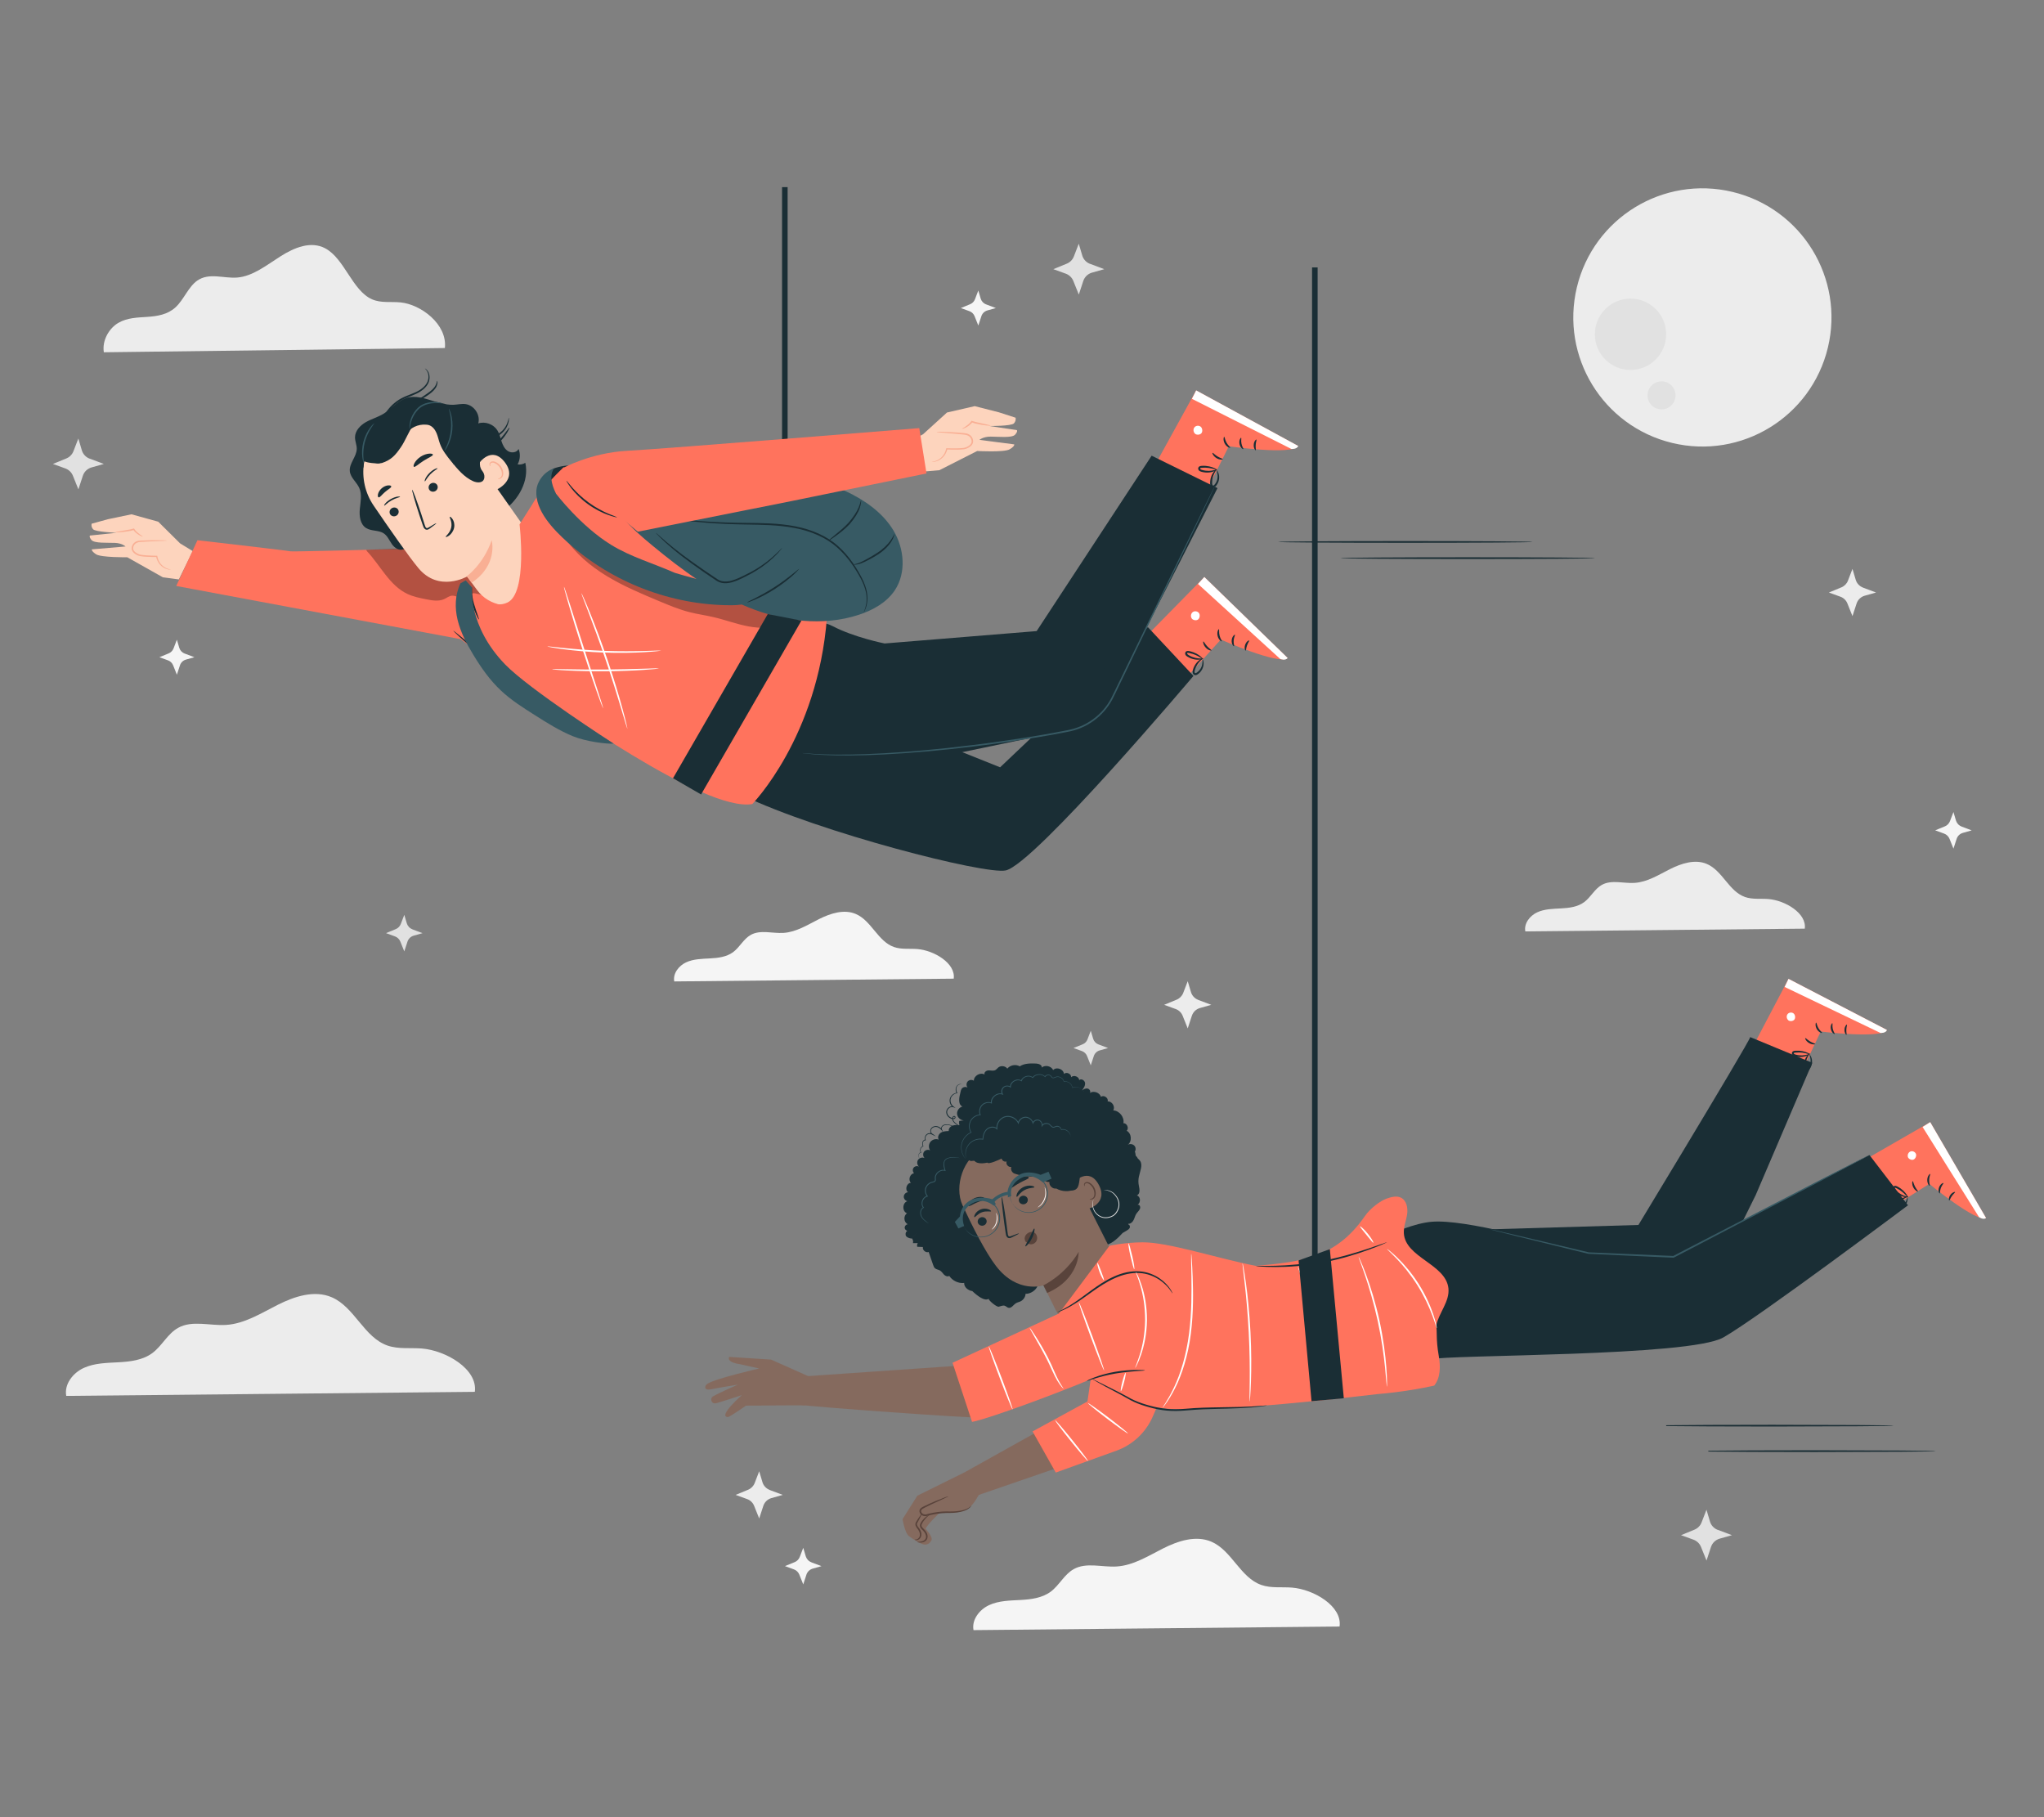 <?xml version="1.0" encoding="UTF-8"?>
<svg id="Layer_2" data-name="Layer 2" xmlns="http://www.w3.org/2000/svg" viewBox="0 0 540 480">
  <rect x="0" y="0" width="540" height="480" fill="#808080" stroke="none"/>
  <defs>
    <style>
      .cls-1 {
        fill: #ff735d;
      }

      .cls-1, .cls-2, .cls-3, .cls-4, .cls-5, .cls-6, .cls-7, .cls-8, .cls-9, .cls-10, .cls-11, .cls-12, .cls-13 {
        stroke-width: 0px;
      }

      .cls-2 {
        fill: #375a64;
      }

      .cls-3 {
        fill: #e1e1e1;
      }

      .cls-4 {
        fill: #ececec;
      }

      .cls-6 {
        fill: #f5f5f5;
      }

      .cls-7 {
        fill: none;
      }

      .cls-8 {
        fill: #59433b;
      }

      .cls-9 {
        fill: #1a2e35;
      }

      .cls-10 {
        fill: #856a5e;
      }

      .cls-11 {
        fill: #fff;
      }

      .cls-14 {
        opacity: .3;
      }

      .cls-12 {
        fill: #fdd4bd;
      }

      .cls-13 {
        fill: #f9af94;
      }
    </style>
  </defs>
  <g id="Layer_2-2" data-name="Layer 2">
    <g>
      <g>
        <path class="cls-6" d="m353.9,429.62c.74-5.38-6.85-9.8-12.55-10.26-2.72-.22-5.54.2-8.12-.7-5.58-1.95-7.81-9.15-13.25-11.45-4.07-1.72-8.76-.19-12.7,1.8-3.95,1.99-7.85,4.49-12.26,4.77-3.84.25-8-1.18-11.36.7-2.5,1.4-3.81,4.28-6.11,5.98-2.25,1.66-5.2,2.02-7.99,2.17-2.8.15-5.69.18-8.24,1.35-2.55,1.17-4.65,3.86-4.13,6.61l96.71-.95Z"/>
        <path class="cls-4" d="m125.44,367.65c.83-6-7.64-10.94-14.01-11.45-3.03-.24-6.19.22-9.06-.78-6.23-2.17-8.72-10.22-14.79-12.78-4.54-1.92-9.77-.21-14.18,2.01-4.4,2.22-8.76,5.01-13.68,5.32-4.28.27-8.93-1.31-12.67.78-2.79,1.56-4.25,4.77-6.82,6.67-2.52,1.86-5.8,2.25-8.92,2.42-3.12.17-6.35.2-9.2,1.5-2.84,1.3-5.19,4.31-4.61,7.38l107.94-1.07Z"/>
        <path class="cls-6" d="m251.96,258.52c.56-4.1-5.23-7.48-9.58-7.83-2.07-.17-4.23.15-6.2-.54-4.26-1.48-5.96-6.99-10.12-8.74-3.11-1.31-6.68-.14-9.7,1.37-3.01,1.52-5.99,3.42-9.35,3.64-2.93.19-6.11-.9-8.67.53-1.91,1.07-2.91,3.26-4.67,4.56-1.72,1.27-3.97,1.54-6.1,1.65-2.14.12-4.35.14-6.29,1.03-1.94.89-3.55,2.95-3.15,5.05l73.81-.73Z"/>
        <path class="cls-4" d="m117.53,91.93c.69-6.32-6.38-11.52-11.69-12.05-2.53-.26-5.16.23-7.56-.82-5.2-2.29-7.27-10.76-12.35-13.46-3.79-2.02-8.16-.22-11.83,2.11-3.68,2.33-7.31,5.27-11.42,5.6-3.57.29-7.45-1.38-10.58.82-2.33,1.64-3.55,5.03-5.7,7.02-2.1,1.95-4.84,2.37-7.45,2.55-2.61.18-5.3.21-7.68,1.58-2.37,1.37-4.34,4.54-3.84,7.77l90.08-1.12Z"/>
        <path class="cls-4" d="m476.8,245.31c.56-4.1-5.23-7.48-9.58-7.83-2.07-.17-4.23.15-6.2-.54-4.26-1.48-5.96-6.99-10.12-8.74-3.11-1.31-6.68-.14-9.7,1.37-3.01,1.52-5.99,3.42-9.35,3.64-2.93.19-6.11-.9-8.67.53-1.91,1.07-2.91,3.26-4.67,4.56-1.72,1.27-3.97,1.54-6.1,1.65-2.14.12-4.35.14-6.29,1.03-1.94.89-3.55,2.95-3.15,5.05l73.81-.73Z"/>
        <g>
          <circle class="cls-4" cx="449.71" cy="83.83" r="34.1" transform="translate(263.18 501.53) rotate(-76.49)"/>
          <circle class="cls-3" cx="430.76" cy="88.3" r="9.42"/>
          <path class="cls-3" d="m442.66,104.43c0,2.04-1.65,3.7-3.7,3.7s-3.7-1.65-3.7-3.7,1.65-3.7,3.7-3.7,3.7,1.65,3.7,3.7Z"/>
        </g>
        <path class="cls-3" d="m23.69,121.14l3.74,1.41-3.25.92c-1.08.31-1.94,1.13-2.29,2.2l-1.18,3.59-1.45-3.6c-.36-.89-1.08-1.59-1.99-1.92l-3.29-1.19,3.56-1.46c.86-.35,1.54-1.05,1.87-1.92l1.29-3.34.92,3.11c.3,1.02,1.06,1.83,2.05,2.21Z"/>
        <path class="cls-3" d="m453.82,404.1l3.74,1.41-3.25.92c-1.08.31-1.94,1.13-2.29,2.2l-1.18,3.59-1.45-3.6c-.36-.89-1.08-1.59-1.99-1.92l-3.29-1.19,3.56-1.46c.86-.35,1.54-1.05,1.87-1.92l1.29-3.34.92,3.11c.3,1.02,1.06,1.83,2.05,2.21Z"/>
        <path class="cls-3" d="m287.99,69.69l3.74,1.41-3.25.92c-1.08.31-1.94,1.13-2.29,2.2l-1.18,3.59-1.45-3.6c-.36-.89-1.08-1.59-1.99-1.92l-3.29-1.19,3.56-1.46c.86-.35,1.54-1.05,1.87-1.92l1.29-3.34.92,3.11c.3,1.02,1.06,1.83,2.05,2.21Z"/>
        <path class="cls-3" d="m108.94,245.48l2.69,1.01-2.33.66c-.78.22-1.4.81-1.65,1.58l-.84,2.58-1.04-2.59c-.26-.64-.78-1.14-1.43-1.38l-2.36-.86,2.56-1.05c.62-.25,1.11-.75,1.35-1.38l.92-2.4.66,2.23c.22.73.76,1.32,1.48,1.58Z"/>
        <path class="cls-6" d="m518.21,218.33l2.69,1.01-2.33.66c-.78.22-1.4.81-1.65,1.58l-.84,2.58-1.04-2.59c-.26-.64-.78-1.14-1.43-1.38l-2.36-.86,2.56-1.05c.62-.25,1.11-.75,1.35-1.38l.92-2.4.66,2.23c.22.73.76,1.32,1.48,1.58Z"/>
        <path class="cls-6" d="m214.34,412.68l2.69,1.01-2.33.66c-.78.22-1.4.81-1.65,1.58l-.84,2.58-1.04-2.59c-.26-.64-.78-1.14-1.43-1.38l-2.36-.86,2.56-1.05c.62-.25,1.11-.75,1.35-1.38l.92-2.4.66,2.23c.22.73.76,1.32,1.48,1.58Z"/>
        <path class="cls-3" d="m290.2,275.87l2.54.96-2.21.63c-.74.21-1.32.77-1.56,1.5l-.8,2.44-.98-2.45c-.24-.61-.73-1.08-1.35-1.31l-2.23-.81,2.42-.99c.59-.24,1.05-.71,1.27-1.3l.87-2.27.63,2.11c.2.69.72,1.24,1.4,1.5Z"/>
        <path class="cls-4" d="m316.54,264.12l3.47,1.3-3.01.85c-1.01.29-1.8,1.05-2.13,2.05l-1.09,3.33-1.34-3.34c-.33-.83-1-1.48-1.84-1.78l-3.05-1.11,3.3-1.36c.8-.33,1.43-.97,1.74-1.78l1.19-3.1.86,2.88c.28.94.99,1.7,1.91,2.05Z"/>
        <path class="cls-4" d="m203.33,393.57l3.47,1.3-3.01.85c-1.01.29-1.8,1.05-2.13,2.05l-1.09,3.33-1.34-3.34c-.33-.83-1-1.48-1.84-1.78l-3.05-1.11,3.3-1.36c.8-.33,1.43-.97,1.74-1.78l1.19-3.1.86,2.88c.28.94.99,1.7,1.91,2.05Z"/>
        <path class="cls-4" d="m492.16,155.21l3.47,1.3-3.01.85c-1.01.29-1.8,1.05-2.13,2.05l-1.09,3.33-1.34-3.34c-.33-.83-1-1.48-1.84-1.78l-3.05-1.11,3.3-1.36c.8-.33,1.43-.97,1.74-1.78l1.19-3.1.86,2.88c.28.94.99,1.7,1.91,2.05Z"/>
        <path class="cls-6" d="m48.79,172.63l2.57.97-2.24.63c-.75.21-1.34.78-1.58,1.52l-.81,2.47-.99-2.48c-.25-.62-.74-1.1-1.37-1.32l-2.26-.82,2.45-1.01c.59-.24,1.06-.72,1.29-1.32l.88-2.3.63,2.14c.21.7.73,1.26,1.41,1.52Z"/>
        <path class="cls-6" d="m260.52,80.4l2.57.97-2.24.63c-.75.21-1.34.78-1.58,1.52l-.81,2.47-.99-2.48c-.25-.62-.74-1.1-1.37-1.32l-2.26-.82,2.45-1.01c.59-.24,1.06-.72,1.29-1.32l.88-2.3.63,2.14c.21.7.73,1.26,1.41,1.52Z"/>
        <g>
          <rect class="cls-9" x="206.61" y="49.43" width="1.47" height="112.18"/>
          <g>
            <g>
              <path class="cls-12" d="m250.14,109l-6.27,5.7-3.58,1.97,3.49,7.91,4.39-.38,9.99-5.07s7.18.4,8.58-.45c1.41-.84,1.21-1.3,1.21-1.3l-9.19-1.19s.95-.86,2.96-.86c2,0,5.63.41,6.45-.51.82-.92.47-1.21.47-1.21l-7.26-1.08s5.83.04,6.49-.7c.66-.74.43-1.5.43-1.5l-4.4-1.42-6.39-1.63-7.37,1.69Z"/>
              <path class="cls-13" d="m247.5,114.06s.34-.04.94-.02c.6.01,1.48.04,2.56.1,1.08.06,2.36.12,3.79.27.35.04.76.1,1.12.29.36.18.69.48.9.85.21.38.32.8.26,1.27-.08.47-.39.84-.73,1.12-.5.37-1.03.62-1.62.72-.57.09-1.11.1-1.64.12-1.06.02-2.05-.01-2.95-.06l.17-.13c-.21.85-.62,1.59-1.11,2.11-.49.53-1.04.85-1.51,1.04-.47.19-.87.26-1.13.29-.27.03-.41,0-.41,0,0-.04.58-.05,1.47-.46.44-.21.94-.53,1.38-1.04.44-.5.8-1.19.98-2l.03-.13h.14c.9.03,1.88.04,2.93.02.52-.02,1.06-.04,1.58-.12.5-.08,1.02-.33,1.44-.64.3-.24.53-.54.59-.87.05-.33-.04-.71-.2-1.01-.35-.63-1.02-.92-1.72-.97-1.41-.17-2.69-.26-3.77-.35-1.01-.09-1.86-.16-2.55-.22-.6-.06-.93-.1-.93-.13Z"/>
              <path class="cls-13" d="m261.74,112.43c-.01.09-1.88-.03-4.14-.58-.32-.08-.62-.18-.91-.29l.23-.08c-.59.82-1.33,1.21-1.84,1.49-.52.27-.88.33-.89.29-.02-.05.29-.19.76-.51.45-.32,1.16-.78,1.64-1.48l.09-.13.15.05c.27.1.57.18.88.27,2.21.53,4.06.84,4.04.97Z"/>
            </g>
            <g>
              <g>
                <g>
                  <path class="cls-12" d="m41.78,137.78l5.8,5.75,3.36,2.05-3.69,7.47-4.21-.55-9.41-5.3s-6.93.08-8.25-.79c-1.32-.87-1.11-1.3-1.11-1.3l8.9-.76s-.88-.87-2.81-.95-5.44.16-6.19-.76c-.75-.92-.4-1.18-.4-1.18l7.03-.73s-5.61-.21-6.22-.94c-.61-.74-.36-1.46-.36-1.46l4.3-1.18,6.22-1.3,7.02,1.94Z"/>
                  <path class="cls-13" d="m44.12,142.77s-.32-.05-.91-.06c-.58-.01-1.43-.02-2.47-.01-1.04.01-2.28.02-3.66.1-.34.02-.73.06-1.09.23-.36.16-.68.43-.9.78-.21.35-.34.76-.3,1.21.06.45.34.83.66,1.1.46.38.96.64,1.53.76.54.11,1.07.15,1.58.18,1.02.06,1.97.07,2.84.07l-.16-.13c.17.83.53,1.55.98,2.08.45.53.97.86,1.41,1.06.45.2.82.29,1.08.32.26.04.4.03.4,0,0-.04-.55-.07-1.39-.5-.41-.22-.88-.55-1.29-1.06-.4-.5-.72-1.18-.86-1.97l-.02-.13h-.14c-.86-.02-1.82-.04-2.82-.11-.5-.04-1.02-.08-1.52-.18-.47-.1-.97-.36-1.36-.68-.28-.24-.49-.54-.53-.86-.04-.32.07-.68.24-.96.36-.59,1.03-.84,1.7-.86,1.36-.1,2.6-.14,3.64-.18.98-.04,1.8-.08,2.46-.11.58-.03.9-.06.9-.09Z"/>
                  <path class="cls-13" d="m30.48,140.6c.01.08,1.81.05,4.01-.38.31-.07.61-.14.89-.24l-.22-.09c.54.82,1.23,1.22,1.71,1.51.49.28.83.36.84.32.02-.05-.27-.2-.71-.52-.42-.32-1.08-.8-1.52-1.49l-.08-.13-.14.04c-.26.08-.55.15-.85.22-2.15.42-3.95.63-3.93.76Z"/>
                </g>
                <path class="cls-1" d="m137.51,180.71c14.81-1.32-8.83-36.25-23.69-35.89-17.39.42-36.46.93-37.05.81-1.09-.23-24.61-2.93-24.61-2.93l-5.6,12.08,75.1,14.04,15.86,11.89Z"/>
                <g>
                  <g class="cls-14">
                    <path class="cls-5" d="m127.84,157c-.22.38.39-.19,0,0h0Z"/>
                  </g>
                  <g class="cls-14">
                    <path class="cls-5" d="m125.36,146.29c-1.51-1.27-3.5-1.84-5.47-1.99-1.97-.14-4.07-.14-6.04.04-5.76.52-17.09.9-17.09.9l.15.31c3.61,3.83,5.99,9.12,10.76,11.35,1.54.72,3.22,1.06,4.88,1.39,1.6.32,3.33.63,4.81-.05.68-.31,1.3-.83,2.04-.89.6-.05,1.18.2,1.73.44,1.42.63,2.78-.22,3.39-.89.58-.64,2.54.49,3.31.11.99-1.73,1.53-1.84,1.04-3.77-.64-2.56-1.5-5.24-3.52-6.95Z"/>
                  </g>
                </g>
              </g>
              <g>
                <g>
                  <path class="cls-9" d="m114.82,106.04c-2.59-.8-5.14-1.71-7.62-.86-2.25.78-3.79,2.83-5.82,4.08-1.48.91-3.19,1.38-4.7,2.23-1.51.86-2.89,2.3-2.89,4.04,0,1.02.47,2,.46,3.02-.02,2.1-2.07,3.87-1.83,5.96.2,1.7,1.82,2.85,2.51,4.42.75,1.7.31,3.66.13,5.51-.18,1.85.08,4.03,1.65,5.03,1.38.88,3.3.51,4.66,1.41,1,.66,1.47,1.85,2.15,2.83.68.98,1.9,1.85,3,1.39l12.78-4.91c4.78-1.16,9.7-2.39,13.68-5.27,3.99-2.88,6.87-7.87,5.8-12.68-.59.39-1.34.55-2.04.42.69-1.22.79-2.77.26-4.07-.45.96-1.84,1.14-2.75.6-.91-.54-1.41-1.57-1.74-2.57-.33-1-.55-2.06-1.12-2.96-1.03-1.62-3.21-2.41-5.04-1.82.62-2.2-1.04-4.76-3.31-5.09-1.06-.15-2.13.12-3.2.17-.61.03-1.22-.02-1.83-.11"/>
                  <g>
                    <g>
                      <path class="cls-9" d="m130.63,128.31c-1.08-3.36-2.18-6.74-3.82-9.86-1.64-3.13-3.86-6.02-6.79-7.98-.44-.3-3.7-2.1-4.1-1.74-.29.25,2.34,2.23,2.38,2.61.36,3.63,2.17,7,4.54,9.78,2.37,2.78,4.89,4.99,7.8,7.2"/>
                      <path class="cls-12" d="m138.34,159.05c4.37-3.29,2.41-16.63,2.41-16.63l-17.69-25.13c-4.94-7.35-13.34-10.59-20.54-5.45l-.64.51c-6.42,5.18-7.8,14.41-3.15,21.23,4.32,6.34,9.17,13.3,11.79,16.46,5.41,6.55,12.86,2.25,12.86,2.25.02-.01,1.19,1.57,2.67,3.58,3.32,4.51,9.47,4.86,12.3,3.18h0Z"/>
                      <path class="cls-13" d="m123.34,152.19s4.37-3.12,6.56-9.49c0,0,1.78,6.5-5.3,11.23l-1.26-1.74Z"/>
                      <path class="cls-9" d="m103.14,135.93c.38.51,1.14.61,1.68.22.54-.39.67-1.12.29-1.64-.38-.51-1.14-.61-1.68-.22-.54.39-.67,1.13-.29,1.64Z"/>
                      <path class="cls-9" d="m101.53,133.56c.18,0,.78-.76,1.92-1.39,1.13-.64,2.16-.8,2.24-.94.04-.07-.18-.12-.63-.06-.45.06-1.14.27-1.85.67-.71.4-1.22.87-1.47,1.2-.26.34-.3.53-.21.53Z"/>
                      <path class="cls-9" d="m113.45,129.42c.38.51,1.14.61,1.68.22.54-.39.67-1.12.29-1.64-.38-.51-1.14-.61-1.68-.22-.54.39-.67,1.12-.29,1.64Z"/>
                      <path class="cls-9" d="m112.25,127.15c.17-.05.54-.95,1.45-1.88.91-.93,1.85-1.38,1.89-1.54.02-.07-.2-.07-.62.12-.41.18-1.02.58-1.59,1.16-.57.58-.92,1.18-1.07,1.57-.15.4-.13.59-.05.57Z"/>
                      <path class="cls-9" d="m115.26,138.22c-.04-.06-.76.34-1.89,1.03-.28.18-.57.33-.75.19-.21-.14-.33-.51-.45-.91-.26-.82-.54-1.69-.83-2.6-1.2-3.67-2.3-6.61-2.44-6.56-.15.05.71,3.07,1.91,6.74.3.9.59,1.76.87,2.58.14.37.24.84.69,1.13.23.14.53.12.73.04.21-.08.36-.2.49-.29,1.08-.78,1.72-1.29,1.68-1.35Z"/>
                      <path class="cls-9" d="m118.82,136.52c-.17.12.71,1.23.4,2.77-.31,1.55-1.59,2.37-1.47,2.53.04.08.43,0,.94-.38.5-.38,1.09-1.11,1.28-2.05.19-.94-.08-1.78-.41-2.27-.33-.5-.67-.67-.74-.6Z"/>
                      <path class="cls-9" d="m109.34,123.3c.32.2,1.23-.75,2.54-1.57,1.29-.84,2.54-1.27,2.49-1.65-.03-.18-.4-.3-1.01-.25-.6.04-1.42.28-2.2.78-.78.5-1.34,1.14-1.63,1.67-.3.53-.34.92-.19,1.02Z"/>
                      <path class="cls-9" d="m100.02,131.37c.36.09.87-.72,1.7-1.41.81-.72,1.68-1.1,1.65-1.47-.02-.18-.32-.32-.81-.28-.48.03-1.14.27-1.7.75-.56.48-.9,1.1-1,1.57-.11.48-.01.79.16.84Z"/>
                      <path class="cls-12" d="m126.44,122.52c.07-.14,3.46-5.01,6.96-.37,3.5,4.64-2.31,7.36-2.42,7.23-.11-.13-4.54-6.86-4.54-6.86Z"/>
                      <path class="cls-13" d="m131.5,126.39s.12,0,.31-.04c.18-.04.44-.17.61-.44.35-.55.18-1.64-.43-2.49-.31-.43-.7-.77-1.1-.99-.4-.23-.8-.3-1.08-.16-.29.13-.35.41-.31.58.04.18.14.25.12.27,0,.02-.16,0-.27-.22-.05-.11-.08-.26-.04-.43.04-.17.17-.34.36-.46.38-.25.95-.16,1.39.08.46.23.91.6,1.26,1.08.68.96.86,2.19.33,2.89-.26.33-.61.44-.83.43-.23,0-.33-.09-.32-.11Z"/>
                      <path class="cls-9" d="m95.98,123.51c-1.06.14-.61-3.98.62-6.2,1.86-3.35,5.57-7.31,8.7-8.5,3.77-1.42,7.51-1.79,11.17-.12,3.67,1.68,6.7,4.55,9.01,7.85.7,1.01,1.36,2.11,1.46,3.34.11,1.52-.66,3.09.45,4.48.41.51.65,1.14.57,1.78-.18,1.54-1.86,1.46-2.97.96-2.38-1.07-4.11-3.17-5.76-5.2-1.17-1.44-2.35-2.92-2.99-4.66-.35-.95-.53-1.95-.93-2.88-.4-.93-1.09-1.81-2.06-2.09-.16-.05-.39-.08-.66-.1-2.18-.18-4.29.84-5.51,2.66-1.94,2.88-5.4,7.59-7.23,7.57-2.64-.03-3.66-.57-3.66-.57l-.2,1.67Z"/>
                    </g>
                    <path class="cls-9" d="m104.59,108.36c-3.2,1.04-6.09,3.25-7.57,6.28-.78,1.61-1.15,3.52-.52,5.19.64,1.67,2.49,2.93,4.22,2.49h.13c2.49-.82,3.59-2.04,5.06-4.2,1.24-1.82,1.97-3.95,3.22-5.76,1.33-1.92,3.25-3.44,5.43-4.28-3.29-.71-6.78-.76-9.98.28Z"/>
                  </g>
                  <path class="cls-2" d="m116.9,106.56c-.01.07-.72-.11-1.87-.09-.57.01-1.26.07-1.98.27-.72.19-1.5.51-2.15,1.06-1.3,1.14-2,2.64-2.31,3.72-.31,1.1-.3,1.83-.37,1.83-.02,0-.05-.18-.06-.51,0-.33.03-.81.16-1.39.25-1.15.93-2.73,2.32-3.95.71-.61,1.55-.93,2.31-1.11.77-.18,1.48-.21,2.07-.19,1.19.05,1.88.33,1.86.37Z"/>
                  <path class="cls-2" d="m118.58,107.89s.34.57.61,1.6c.27,1.03.46,2.51.3,4.14-.17,1.63-.65,3.04-1.12,3.99-.47.96-.89,1.47-.92,1.45-.12-.05,1.36-2.29,1.66-5.48.35-3.18-.65-5.67-.52-5.7Z"/>
                  <path class="cls-9" d="m121.04,107.27s.17.17.41.52c.23.35.54.89.84,1.6.61,1.39,1.13,3.51.91,5.85-.22,2.34-1.12,4.33-1.97,5.59-.42.64-.82,1.11-1.12,1.42-.3.31-.48.46-.49.44-.05-.05.61-.72,1.38-2,.77-1.27,1.6-3.21,1.81-5.48.21-2.27-.25-4.33-.78-5.72-.52-1.4-1.05-2.18-.99-2.22Z"/>
                  <path class="cls-2" d="m98.87,111.83s-.37.52-.91,1.37c-.54.85-1.17,2.1-1.57,3.58-.39,1.48-.45,2.88-.4,3.89.05,1.01.18,1.63.12,1.64-.04.01-.27-.59-.39-1.62-.13-1.02-.11-2.48.29-4.01.41-1.53,1.1-2.81,1.71-3.64.61-.83,1.11-1.25,1.14-1.22Z"/>
                </g>
                <path class="cls-9" d="m112.26,97.33s.1.03.25.14c.15.12.36.31.55.62.38.61.66,1.75.14,2.99-.52,1.23-1.79,2.28-3.32,2.97-1.53.72-3.31,1.2-4.82,2.34-1.52,1.11-2.68,2.54-3.41,4-.74,1.46-1.05,2.93-1.15,4.16-.17,2.49.43,4,.32,4.01-.02,0-.19-.35-.36-1.04-.17-.69-.35-1.72-.29-2.99.06-1.27.34-2.81,1.09-4.34.74-1.53,1.93-3.03,3.52-4.19,1.59-1.19,3.43-1.68,4.91-2.35,1.49-.65,2.69-1.61,3.2-2.72.51-1.1.31-2.18,0-2.77-.32-.61-.68-.81-.64-.85Z"/>
                <path class="cls-9" d="m115.5,100.61c.05-.01.2.5-.1,1.27-.27.77-1.06,1.62-2.03,2.28-.94.68-1.87,1.27-2.64,1.49-.76.24-1.27.15-1.26.1,0-.08.47-.11,1.15-.41.69-.28,1.53-.88,2.48-1.56.95-.66,1.68-1.37,2-2.04.34-.65.32-1.13.4-1.13Z"/>
                <path class="cls-9" d="m134.43,110.35s.06.24,0,.68c-.05.43-.2,1.06-.56,1.77-.36.7-.98,1.46-1.84,2.06-.84.61-1.87,1.1-2.84,1.71-1.99,1.18-2.96,3.19-3.22,4.65-.29,1.48-.04,2.43-.13,2.44-.03,0-.12-.22-.19-.65-.07-.43-.12-1.07,0-1.85.11-.78.38-1.7.91-2.6.52-.9,1.36-1.77,2.38-2.39,1.01-.63,2.03-1.1,2.84-1.66.83-.55,1.42-1.22,1.8-1.87.76-1.3.76-2.3.85-2.28Z"/>
                <path class="cls-9" d="m134.59,112.95c.11.05-.62,1.67-2.07,3.27-.71.8-1.47,1.47-2.16,1.75-.68.3-1.16.22-1.15.17,0-.07.43-.12,1-.46.58-.33,1.26-.99,1.96-1.77,1.41-1.55,2.3-3.03,2.42-2.96Z"/>
              </g>
              <path class="cls-9" d="m146.1,123.82c1.9-.74,4.08-.97,6.35-1.01l-5.84,5.49-2.12-.69,1.61-3.79Z"/>
              <g>
                <g>
                  <path class="cls-1" d="m317.58,132.04l7.06-14.16s16.76,2.42,18.32-.07l-26.96-14.68-11.91,21.61,13.48,7.29Z"/>
                  <path class="cls-11" d="m315.67,114.51c-.44-.43-.49-1.21-.08-1.67.41-.46,1.2-.51,1.66-.09.45.42.53,1.36.07,1.77-.46.41-1.39.42-1.73-.1"/>
                  <path class="cls-11" d="m316.01,103.13l-1.12,2.22,26.27,13.24s1.48.13,1.81-.79l-26.96-14.68Z"/>
                  <path class="cls-9" d="m325.01,118.25c.07-.13-.56-.55-.98-1.33-.44-.77-.46-1.52-.61-1.53-.14-.04-.37.85.15,1.78.51.94,1.39,1.21,1.43,1.07Z"/>
                  <path class="cls-9" d="m328.47,118.62c.1-.11-.35-.65-.49-1.45-.17-.8.05-1.46-.09-1.52-.11-.09-.62.63-.43,1.62.19.99.93,1.47,1,1.35Z"/>
                  <path class="cls-9" d="m331.92,116.11c-.1-.09-.65.46-.7,1.37-.06.9.4,1.53.52,1.45.13-.07-.06-.67,0-1.41.04-.74.3-1.32.18-1.4Z"/>
                  <path class="cls-9" d="m323.04,121.3c0-.15-.69-.3-1.41-.75-.73-.44-1.17-1.01-1.3-.93-.13.05.17.85,1.02,1.37.85.53,1.69.45,1.68.31Z"/>
                  <path class="cls-9" d="m321.56,124.13c.03-.05-.45-.42-1.35-.73-.45-.15-1.01-.28-1.65-.34-.32-.03-.65-.03-1-.01-.17.01-.36.01-.58.1-.22.06-.49.36-.44.67.03.28.22.5.41.61.2.11.38.16.54.21.34.09.68.14,1,.17.64.05,1.22-.02,1.69-.14.94-.24,1.42-.61,1.39-.66-.04-.08-.56.17-1.46.3-.45.07-.99.09-1.57.02-.29-.04-.6-.09-.91-.18-.33-.08-.57-.21-.57-.38,0-.06,0-.08.11-.14.1-.04.26-.06.43-.07.32-.03.64-.03.94-.02.6.02,1.13.11,1.58.21.89.2,1.42.45,1.45.37Z"/>
                  <path class="cls-9" d="m321.49,123.85s-.55.28-1.07,1.11c-.25.41-.49.95-.62,1.58-.06.32-.1.65-.1,1.01.01.35.01.81.49,1.15.26.16.6.07.77-.07.19-.13.29-.28.41-.42.22-.29.38-.6.5-.91.23-.62.25-1.23.18-1.71-.15-.99-.61-1.44-.65-1.4-.08.04.24.55.28,1.44.02.44-.04.97-.26,1.5-.11.26-.26.53-.45.77-.2.26-.43.44-.52.35-.14-.07-.25-.41-.23-.7,0-.32.02-.62.06-.91.1-.58.28-1.09.47-1.49.39-.81.8-1.23.74-1.29Z"/>
                </g>
                <g>
                  <path class="cls-1" d="m311.91,180.67l10.61-11.73s15.49,6.85,17.66,4.87l-22.01-21.39-17.29,17.61,11.02,10.65Z"/>
                  <path class="cls-11" d="m314.79,163.27c-.31-.53-.14-1.3.38-1.63.52-.33,1.3-.17,1.62.36.32.52.14,1.45-.41,1.72-.55.27-1.46.03-1.64-.56"/>
                  <path class="cls-11" d="m318.17,152.41l-1.67,1.84,21.73,19.82s1.39.53,1.95-.27l-22.01-21.39Z"/>
                  <path class="cls-9" d="m322.77,169.39c.1-.11-.39-.68-.58-1.54-.22-.85-.04-1.59-.18-1.64-.12-.08-.58.72-.33,1.76.24,1.04,1.02,1.54,1.09,1.42Z"/>
                  <path class="cls-9" d="m326.01,170.68c.13-.08-.16-.72-.09-1.52.05-.81.44-1.39.33-1.49-.08-.12-.77.44-.85,1.45-.09,1.01.5,1.67.61,1.57Z"/>
                  <path class="cls-9" d="m330,169.19c-.08-.12-.75.27-1.04,1.13-.3.86-.02,1.58.11,1.53.15-.03.13-.66.38-1.36.24-.71.65-1.19.55-1.3Z"/>
                  <path class="cls-9" d="m320.06,171.8c.05-.14-.59-.47-1.15-1.1-.58-.62-.85-1.28-1-1.25-.14.02-.06.86.62,1.6.67.74,1.51.89,1.54.75Z"/>
                  <path class="cls-9" d="m317.87,174.13s-.32-.52-1.11-1.07c-.39-.27-.9-.55-1.5-.77-.3-.11-.62-.21-.96-.28-.16-.03-.35-.08-.58-.06-.23,0-.57.22-.61.52-.05.28.08.55.23.7.16.16.32.26.47.34.3.18.61.32.91.43.61.22,1.18.31,1.67.32.97.02,1.53-.21,1.52-.27-.01-.08-.59.01-1.49-.1-.45-.06-.97-.18-1.52-.4-.27-.11-.55-.25-.82-.42-.29-.17-.49-.36-.45-.52.02-.06.03-.08.14-.1.11-.01.27.02.43.05.32.06.62.14.91.23.57.18,1.06.41,1.46.63.8.44,1.25.81,1.3.75Z"/>
                  <path class="cls-9" d="m317.88,173.84c-.02-.05-.61.12-1.33.78-.35.33-.72.78-1.02,1.35-.15.29-.28.6-.37.94-.08.34-.21.79.16,1.24.21.22.56.23.76.14.22-.08.36-.19.51-.29.29-.22.53-.47.72-.74.39-.54.57-1.11.64-1.6.12-.99-.2-1.55-.24-1.53-.09.02.08.59-.12,1.46-.1.43-.3.92-.66,1.37-.18.22-.39.44-.64.62-.26.2-.53.3-.6.19-.11-.1-.13-.46-.03-.74.08-.31.19-.6.31-.86.25-.53.56-.97.86-1.31.6-.68,1.1-.97,1.06-1.04Z"/>
                </g>
                <path class="cls-9" d="m204.59,163.31c-.18.49,10.73-.37,15.41,2.09,5.65,2.97,13.7,4.57,13.7,4.57l40.17-3.27,30.38-46.33,17.4,8.56-29.09,57.07c-1.64,3.3-4.7,5.66-8.31,6.42l-51.99,10.84-38.86-1.8,11.19-38.15Z"/>
                <path class="cls-9" d="m189.97,194.76l6.12,15.32c20.51,9.83,64.14,21,69.6,19.84,7.59-1.61,49.61-51.38,49.61-51.38l-12.05-12.89-39.03,37.03-67.29-26.9-6.96,18.98Z"/>
                <path class="cls-2" d="m321.09,128.1s-.04.12-.15.35c-.11.25-.27.58-.47,1.02-.43.91-1.05,2.22-1.85,3.91-1.63,3.4-3.97,8.29-6.87,14.33-2.91,6.05-6.38,13.25-10.23,21.23-1.93,3.99-3.95,8.19-6.05,12.53-.53,1.09-1.03,2.18-1.61,3.29-.59,1.09-1.3,2.13-2.13,3.08-1.66,1.9-3.78,3.45-6.17,4.44-1.19.5-2.45.84-3.7,1.07-1.24.23-2.48.47-3.7.7-2.46.44-4.88.85-7.27,1.22-4.77.74-9.39,1.4-13.79,1.92-8.81,1.09-16.78,1.74-23.48,2.09-6.7.35-12.14.34-15.89.15-.93-.05-1.77-.1-2.49-.14-.71-.07-1.32-.14-1.82-.19-.48-.05-.85-.09-1.12-.12-.25-.03-.38-.06-.38-.06,0,0,.13,0,.38.01.27.02.64.05,1.12.08.5.04,1.11.09,1.82.15.72.03,1.56.06,2.49.1,3.75.13,9.18.1,15.87-.29,6.69-.39,14.65-1.07,23.45-2.18,4.4-.53,9.01-1.2,13.78-1.94,2.38-.37,4.8-.79,7.26-1.23,1.22-.23,2.46-.47,3.7-.7,1.24-.23,2.45-.55,3.62-1.05,2.33-.97,4.41-2.48,6.02-4.33.81-.93,1.51-1.94,2.08-3.01.56-1.07,1.07-2.19,1.61-3.27,2.11-4.34,4.14-8.53,6.08-12.52,3.88-7.97,7.37-15.16,10.31-21.19,2.94-6.01,5.33-10.89,6.98-14.27.83-1.67,1.47-2.97,1.92-3.87.22-.43.39-.76.51-1,.12-.22.19-.34.19-.34Z"/>
              </g>
              <g>
                <path class="cls-1" d="m199.14,212.32c.08-.01.14-.02.2-.03-.06.01-.13.02-.2.03Z"/>
                <path class="cls-1" d="m204.55,161.52s-20.36-9.17-31.7-20.92c-.25-.26-.49-.51-.74-.76l-23.2-16.42s-5.75,5.31-8.29,9.8l-3.36,5.29s2.16,18.07-3.17,20.63c-3.72,1.78-7.15-1.63-7.15-1.63-.55,2.6.35,6.28,1.83,8.49,3.59,5.39,5.49,12.08,10.68,15.4,7.23,4.63,46.49,33.16,59.29,30.99,0,0,17.29-17.62,19.72-49.24l-13.89-1.63Z"/>
                <path class="cls-1" d="m199.14,212.32c-.11.02-.25.04-.42.07,0,0,.2-.03.42-.07Z"/>
                <path class="cls-1" d="m199.4,212.28c.3-.05.2-.03,0,0h0Z"/>
                <path class="cls-1" d="m199.34,212.29s.04,0,.06-.01c-.02,0-.04,0-.06.01Z"/>
              </g>
              <path class="cls-9" d="m149.64,126.99c.06-.04.61.72,1.61,1.86,1,1.14,2.49,2.61,4.36,3.96,1.87,1.35,3.74,2.3,5.13,2.89,1.39.59,2.29.87,2.27.94-.01.05-.95-.12-2.39-.64-1.44-.52-3.37-1.44-5.28-2.82-1.9-1.38-3.39-2.92-4.34-4.12-.95-1.21-1.41-2.04-1.36-2.07Z"/>
              <path class="cls-9" d="m119.74,166.57s.31.19.81.6c.58.48,1.28,1.06,2.12,1.74,1.78,1.47,4.26,3.48,7.07,5.62,2.8,2.14,5.4,4,7.29,5.33.88.62,1.63,1.15,2.24,1.58.53.38.81.6.79.63s-.33-.14-.89-.47c-.56-.33-1.35-.83-2.32-1.46-1.94-1.26-4.57-3.09-7.39-5.23-2.81-2.15-5.27-4.2-7-5.74-.87-.77-1.56-1.4-2.02-1.86-.47-.45-.71-.71-.69-.73Z"/>
              <path class="cls-9" d="m126.51,163.63c-.06.02-.3-.41-.64-1.13-.34-.72-.78-1.74-1.11-2.93-.33-1.19-.43-2.33-.37-3.14.06-.81.22-1.29.28-1.28.13.02-.16,1.98.54,4.29.68,2.3,1.45,4.13,1.3,4.19Z"/>
              <path class="cls-2" d="m124.35,154.86c-.76,2.05-1.29,3.9-1.89,6"/>
              <g class="cls-14">
                <path class="cls-5" d="m149.09,141.8c2.79,4.31,6.83,7.7,11.22,10.37,4.39,2.67,9.15,4.66,13.88,6.64,2.63,1.1,5.26,2.2,8.02,2.9,2.05.52,4.15.8,6.2,1.28,3.14.72,6.17,1.88,9.34,2.47,3.17.59,6.59.58,9.43-.95.91-.49,1.83-1.29,1.81-2.32-1.02-.83-2.51-.54-3.82-.66-3.14-.3-5.43-3.13-8.4-4.19-1.41-.5-2.93-.59-4.42-.73-5.19-.47-10.3-1.56-15.4-2.64-3.12-.66-6.26-1.33-9.26-2.42-2.6-.94-5.08-2.2-7.53-3.5-3.8-2.02-7.55-4.17-11.01-6.72"/>
              </g>
              <path class="cls-2" d="m121.65,154.08c-1.44,3.01-1.54,6.46-.75,9.7.79,3.24,2.36,6.24,4.09,9.09,2.09,3.47,4.44,6.82,7.4,9.58,2.69,2.52,5.82,4.5,8.94,6.47,3.21,2.03,6.45,4.08,9.97,5.53,3.52,1.45,9.03,2.11,10.83,1.98,0,0-22.38-14.39-28.71-20.95-9.86-10.22-8.74-20.33-8.74-20.33l-1.65-1.84-1.37.77Z"/>
              <path class="cls-11" d="m159.34,187.1s-.21-.43-.52-1.22c-.31-.8-.73-1.96-1.24-3.4-1.02-2.88-2.38-6.88-3.81-11.31-1.43-4.44-2.66-8.48-3.51-11.41-.43-1.47-.76-2.66-.98-3.48-.22-.83-.33-1.29-.29-1.3.03,0,.2.43.47,1.24.29.89.67,2.05,1.12,3.44.96,2.99,2.23,6.97,3.64,11.37,1.42,4.39,2.71,8.36,3.68,11.35.44,1.39.81,2.55,1.1,3.45.25.82.38,1.27.35,1.28Z"/>
              <path class="cls-11" d="m165.77,192.55s-.2-.5-.48-1.41c-.3-1-.69-2.31-1.16-3.89-.98-3.29-2.38-7.81-4.06-12.76-1.68-4.95-3.32-9.4-4.54-12.6-.59-1.55-1.08-2.82-1.45-3.8-.34-.9-.51-1.4-.48-1.41.03-.01.26.47.65,1.34.39.88.94,2.15,1.58,3.74,1.3,3.18,2.99,7.61,4.68,12.57,1.68,4.96,3.03,9.51,3.93,12.82.45,1.66.8,3,1.02,3.94.22.93.33,1.45.3,1.46Z"/>
              <path class="cls-11" d="m174.69,171.85s-.42.09-1.18.17c-.76.08-1.87.17-3.23.25-2.73.16-6.52.26-10.69.11-4.18-.15-7.95-.52-10.66-.88-1.36-.18-2.45-.35-3.2-.49-.75-.14-1.17-.23-1.16-.26,0-.03.43,0,1.19.08.85.09,1.93.2,3.22.34,2.72.28,6.48.59,10.64.75,4.16.15,7.93.11,10.66.03,1.29-.04,2.38-.08,3.23-.1.76-.02,1.19-.02,1.19,0Z"/>
              <path class="cls-11" d="m174.1,176.56s-.39.09-1.1.16c-.71.07-1.75.16-3.02.24-2.56.17-6.09.32-10,.35-3.91.03-7.45-.07-10.01-.2-1.28-.06-2.31-.13-3.03-.2-.71-.06-1.11-.11-1.11-.14,0-.03.4-.04,1.11-.04.81.01,1.83.03,3.03.05,2.56.05,6.09.09,10,.07,3.9-.03,7.43-.13,9.99-.21,1.2-.04,2.22-.07,3.03-.09.72-.02,1.11,0,1.12.02Z"/>
              <path class="cls-2" d="m236.03,140.1c-2.87-4.75-7.66-8.06-12.69-10.4-3.49-1.62-7.23-2.86-11.08-3-5.95-.23-11.65,2.13-17.36,3.81-8.82,2.6-18.09,3.64-27.26,3.06l-3.06,3.15c2.27,2.75,5,5.09,7.76,7.37,7.74,6.39,15.91,12.46,25.19,16.26,9.29,3.8,19.88,5.17,29.4,2.03,3.71-1.22,7.34-3.24,9.49-6.49,3.06-4.63,2.48-11.03-.39-15.78Z"/>
              <path class="cls-9" d="m206.7,144.64s-.07.13-.24.34c-.17.22-.43.52-.77.91-.7.76-1.76,1.83-3.22,2.98-1.45,1.15-3.33,2.36-5.53,3.43-1.09.55-2.25,1.14-3.56,1.5-.65.18-1.35.29-2.07.25-.72-.04-1.45-.27-2.07-.69-4.69-3.12-8.83-6.11-11.65-8.51-1.41-1.19-2.51-2.21-3.24-2.94-.37-.36-.64-.66-.83-.85-.18-.2-.28-.31-.26-.32.03-.03.45.36,1.22,1.04.77.69,1.9,1.66,3.33,2.82,2.85,2.33,7.01,5.26,11.7,8.38,1.11.77,2.54.73,3.77.38,1.25-.34,2.4-.91,3.49-1.45,2.2-1.04,4.05-2.2,5.52-3.31,1.47-1.1,2.56-2.12,3.29-2.84.73-.72,1.12-1.15,1.14-1.12Z"/>
              <path class="cls-2" d="m199.75,157.9c-1.71,1.74-4.4,1.98-6.84,1.97-15.64-.05-31.2-6.04-42.83-16.5-3.94-3.54-8.7-8.46-8.38-13.75.13-2.24,1.82-4.93,4.72-5.94-1.21,1.65-.92,3.9.48,6.73,0,0,6.49,8.56,14.56,13.51,5.21,3.2,11.19,4.9,16.79,7.38,0,0,14.84,4.63,19.73,3.67l1.78,2.92Z"/>
              <path class="cls-9" d="m211.15,150.25s-.58.73-1.69,1.73c-1.11,1-2.73,2.29-4.65,3.53-1.92,1.24-3.77,2.18-5.14,2.78-1.37.6-2.25.88-2.27.83-.03-.07.81-.45,2.13-1.13,1.32-.67,3.12-1.65,5.03-2.87,1.9-1.23,3.53-2.46,4.69-3.39,1.16-.93,1.86-1.53,1.9-1.48Z"/>
              <path class="cls-9" d="m228.16,161.82c-.05-.02.45-.82.71-2.44.12-.81.14-1.82-.1-2.95-.23-1.14-.71-2.38-1.4-3.67-1.4-2.57-3.3-5.58-6.2-8.15-2.88-2.59-6.91-4.34-11.3-5.15-4.4-.84-8.71-.83-12.61-.91-3.9-.05-7.42-.22-10.37-.45-2.95-.23-5.32-.5-6.96-.71-.82-.11-1.45-.2-1.88-.27-.43-.07-.65-.11-.65-.13,0-.02.23,0,.66.04.48.05,1.11.11,1.89.18,1.64.16,4.02.38,6.96.56,2.94.19,6.45.33,10.35.35,3.89.05,8.22.03,12.69.88,4.45.83,8.57,2.62,11.5,5.29,2.95,2.64,4.83,5.71,6.21,8.32.67,1.32,1.15,2.6,1.36,3.77.22,1.17.18,2.21.03,3.03-.15.82-.38,1.43-.57,1.83-.09.2-.17.35-.23.44-.06.1-.09.14-.1.14Z"/>
              <path class="cls-9" d="m227.5,132.12s.06.82-.36,2.05c-.41,1.25-1.37,2.77-2.66,4.26-1.35,1.45-2.78,2.49-3.81,3.24-1.04.74-1.7,1.17-1.74,1.12-.04-.05.55-.58,1.54-1.38.97-.82,2.37-1.89,3.67-3.29,1.24-1.45,2.23-2.91,2.69-4.06.48-1.16.58-1.95.66-1.93Z"/>
              <path class="cls-9" d="m236.32,141.03s-.1.82-.78,1.93c-.67,1.11-1.93,2.44-3.59,3.5-.82.54-1.64.99-2.38,1.38-.75.39-1.43.73-2.04.96-1.23.48-2.08.34-2.06.29,0-.07.8-.06,1.93-.59.57-.25,1.22-.63,1.96-1.03.73-.41,1.53-.86,2.33-1.39,1.61-1.04,2.85-2.27,3.57-3.3.73-1.02.98-1.77,1.06-1.74Z"/>
            </g>
            <path class="cls-9" d="m421.39,147.43c0,.13-15.06.23-33.63.23s-33.64-.1-33.64-.23,15.06-.23,33.64-.23,33.63.1,33.63.23Z"/>
            <path class="cls-9" d="m404.92,143.15c0,.13-15.06.23-33.63.23s-33.64-.1-33.64-.23,15.06-.23,33.64-.23,33.63.1,33.63.23Z"/>
            <path class="cls-1" d="m148.62,123.68s7.44-4.1,17.15-4.61c9.71-.51,77.09-5.99,77.09-5.99l1.91,11.98-35.79,7.32-40.49,8.06-19.86-16.76Z"/>
          </g>
          <polygon class="cls-9" points="185.22 209.85 177.8 205.57 202.83 162.21 211.73 163.93 185.22 209.85"/>
        </g>
        <g>
          <g>
            <path class="cls-9" d="m500.27,376.58s-.22.03-.65.05c-.47.01-1.09.03-1.86.04-1.67.02-4,.04-6.85.07-5.83.02-13.79.04-22.59.07-12.26,0-22.91-.05-28.14-.12v-.22c1.2.02,2.14.04,2.83.05.64.02.98.04.98.06s-.33.04-.98.06c-.69.01-1.63.03-2.83.05v-.22c5.23-.07,15.88-.12,28.14-.12,8.8.03,16.76.05,22.59.07,2.85.03,5.18.06,6.85.07.77.02,1.39.03,1.86.04.43.02.65.03.65.05Z"/>
            <path class="cls-9" d="m511.41,383.31s-.22.03-.65.05c-.47.01-1.09.03-1.86.04-1.67.02-4,.04-6.85.07-5.83.02-13.79.04-22.59.07-12.26,0-22.91-.05-28.14-.12v-.22c1.2.02,2.14.04,2.83.05.64.02.98.04.98.06s-.33.04-.98.06c-.69.01-1.63.03-2.83.05v-.22c5.23-.07,15.88-.12,28.14-.12,8.8.03,16.76.05,22.59.07,2.85.03,5.18.06,6.85.07.77.02,1.39.03,1.86.04.43.02.65.03.65.05Z"/>
            <g>
              <path class="cls-1" d="m474.55,286.12l6.47-13.65s16.04,2,17.49-.41l-26.01-13.5-10.96,20.85,13.01,6.71Z"/>
              <path class="cls-11" d="m472.39,269.43c-.43-.4-.49-1.15-.1-1.59.38-.45,1.14-.51,1.58-.12.44.39.53,1.29.1,1.69-.43.4-1.32.43-1.66-.06"/>
              <path class="cls-11" d="m472.5,258.56l-1.02,2.14,25.32,12.15s1.42.1,1.71-.79l-26.01-13.5Z"/>
              <path class="cls-9" d="m481.37,272.83c.06-.13-.54-.52-.96-1.25-.43-.72-.47-1.44-.61-1.45-.13-.04-.33.82.18,1.7.51.88,1.35,1.13,1.39,1Z"/>
              <path class="cls-9" d="m484.69,273.11c.09-.11-.35-.61-.5-1.37-.17-.76.02-1.39-.11-1.45-.11-.08-.58.62-.38,1.56.2.94.92,1.39.98,1.27Z"/>
              <path class="cls-9" d="m487.93,270.65c-.1-.09-.61.46-.64,1.32-.04.86.42,1.45.52,1.37.13-.07-.07-.64-.03-1.35.02-.71.26-1.26.14-1.34Z"/>
              <path class="cls-9" d="m479.55,275.77c0-.14-.67-.27-1.36-.69-.7-.41-1.13-.94-1.26-.86-.12.05.18.81,1,1.29.82.49,1.62.4,1.61.26Z"/>
              <path class="cls-9" d="m478.2,278.5c.03-.05-.43-.39-1.31-.67-.44-.14-.97-.25-1.58-.29-.3-.02-.62-.02-.95,0-.16.01-.34.02-.55.1-.21.06-.46.35-.41.65.03.27.22.48.41.58.19.11.36.15.52.19.33.08.65.13.95.14.61.03,1.17-.04,1.61-.16.89-.25,1.35-.61,1.32-.66-.04-.07-.54.17-1.39.32-.43.07-.94.1-1.5.05-.28-.03-.57-.08-.87-.16-.31-.07-.55-.19-.56-.35,0-.06,0-.08.1-.13.1-.04.25-.06.41-.07.31-.03.61-.04.89-.04.57.01,1.08.08,1.51.17.85.18,1.36.4,1.4.33Z"/>
              <path class="cls-9" d="m478.12,278.23s-.52.28-1,1.08c-.23.4-.45.91-.56,1.52-.06.3-.09.63-.08.96.02.34.03.78.49,1.09.25.14.57.05.73-.08.18-.13.27-.27.38-.41.21-.28.35-.58.46-.88.21-.6.22-1.17.14-1.63-.16-.94-.61-1.36-.64-1.33-.08.04.24.52.29,1.37.03.42-.02.93-.22,1.44-.1.25-.24.51-.41.74-.18.26-.4.42-.49.34-.13-.07-.24-.39-.23-.66-.01-.3,0-.6.04-.87.08-.55.24-1.04.42-1.43.36-.78.74-1.19.68-1.24Z"/>
            </g>
            <g>
              <path class="cls-1" d="m496.92,320.79l12.77-8.07s12.49,10.27,14.99,9.01l-14.75-25.32-20.41,11.75,7.4,12.62Z"/>
              <path class="cls-11" d="m504.03,305.53c-.15-.57.2-1.23.76-1.4.56-.17,1.24.18,1.4.74.16.57-.24,1.37-.82,1.48-.58.11-1.35-.35-1.37-.94"/>
              <path class="cls-11" d="m509.93,296.41l-2.01,1.27,14.9,23.8s1.15.84,1.87.25l-14.75-25.32Z"/>
              <path class="cls-9" d="m509.8,313.21c.12-.08-.18-.73-.14-1.57.02-.84.37-1.47.26-1.55-.09-.1-.72.52-.76,1.53-.04,1.02.54,1.68.64,1.59Z"/>
              <path class="cls-9" d="m512.44,315.22c.14-.04.03-.7.31-1.42.26-.73.76-1.17.68-1.29-.05-.13-.82.21-1.15,1.12-.34.9.04,1.66.15,1.6Z"/>
              <path class="cls-9" d="m516.5,314.88c-.04-.13-.76.06-1.25.77-.5.71-.42,1.45-.29,1.44.14.01.29-.58.7-1.15.4-.59.9-.93.84-1.06Z"/>
              <path class="cls-9" d="m506.69,314.72c.08-.12-.42-.59-.78-1.31-.37-.72-.46-1.4-.6-1.4-.13-.02-.28.78.16,1.63.43.85,1.16,1.2,1.22,1.09Z"/>
              <path class="cls-9" d="m504.08,316.3c.05-.03-.16-.56-.75-1.26-.29-.35-.69-.73-1.18-1.09-.25-.18-.52-.35-.81-.5-.14-.07-.3-.17-.52-.21-.21-.06-.58.05-.69.33-.12.24-.07.52.03.71.1.19.23.32.34.44.23.24.48.45.73.63.5.36,1.01.59,1.45.72.89.27,1.46.2,1.46.15,0-.08-.55-.14-1.34-.48-.4-.17-.85-.41-1.3-.76-.22-.17-.44-.37-.65-.6-.23-.23-.36-.45-.28-.59.03-.05.05-.07.16-.05.11.02.24.08.38.15.28.14.53.29.77.45.48.31.87.65,1.18.95.63.61.94,1.06,1,1.02Z"/>
              <path class="cls-9" d="m504.16,316.04c0-.06-.59-.04-1.42.38-.41.21-.87.53-1.29.98-.21.23-.41.48-.58.77-.16.29-.39.67-.17,1.18.14.26.45.35.66.32.22-.02.38-.09.54-.14.32-.13.61-.3.85-.5.49-.39.81-.88.99-1.3.37-.88.21-1.48.17-1.47-.09,0-.07.56-.48,1.31-.2.37-.52.77-.96,1.1-.22.16-.47.3-.75.4-.29.12-.57.14-.6.03-.08-.12,0-.46.16-.69.15-.26.32-.5.5-.71.37-.43.76-.75,1.12-.98.72-.47,1.26-.61,1.24-.68Z"/>
            </g>
            <path class="cls-10" d="m211.55,371.08c1.37.42,46.71,3.69,46.72,3.31.01-.38-1.05-13.92-1.05-13.92l-44.53,3.07"/>
            <g>
              <polygon class="cls-10" points="302.2 340.42 287.39 370.73 254.92 388.86 258.22 395 298.43 381.16 317.19 347.7 302.2 340.42"/>
              <path class="cls-10" d="m258.86,394.56c-.33.07-1.39,2.96-3.47,4.14-2.08,1.18-7.09.87-7.09.87,0,0-2.68,2.41-3.79,4.19,0,0,2.01,2.24,1.58,3.07-.43.83-.99,1.21-1.87,1.16-.88-.05-3.05-1.43-4.12-2.26-1.07-.83-1.66-4.45-1.66-4.45l3.91-6.2,12.58-6.22,3.94,5.71Z"/>
              <path class="cls-8" d="m250.55,395.23s-.32.07-.87.27c-.55.2-1.34.51-2.31.91-.97.41-2.12.89-3.37,1.52-.3.17-.67.31-.93.69-.13.18-.19.44-.16.67.04.23.13.43.27.61.27.36.71.57,1.16.59.22.02.46-.03.65-.09l.57-.15c1.54-.37,3.05-.57,4.42-.6,1.39.01,2.66-.05,3.7-.28,1.04-.21,1.86-.58,2.33-.96.24-.18.39-.36.49-.48.1-.12.15-.17.15-.18-.03-.05-.27.21-.74.52-.48.32-1.26.63-2.28.79-1.02.18-2.26.22-3.64.18-1.41,0-2.94.2-4.52.57-.2.05-.39.1-.59.16-.19.06-.33.09-.51.07-.33-.01-.65-.17-.84-.41-.2-.26-.26-.56-.1-.78.15-.24.47-.39.77-.56,1.22-.64,2.36-1.15,3.31-1.59.88-.41,1.64-.76,2.26-1.04.53-.25.82-.4.81-.43Z"/>
              <path class="cls-8" d="m243.48,399.93c-.05-.03-.34.35-.77.99-.21.33-.46.69-.73,1.16-.14.24-.21.62-.08.93.11.31.3.55.48.79.35.44.59.92.64,1.38.06.46-.09.85-.34,1.1-.5.53-1.04.34-1.04.4-.01.02.09.11.33.15.23.03.6-.04.92-.32.33-.26.59-.8.53-1.36-.04-.56-.32-1.13-.7-1.6-.38-.47-.61-.88-.38-1.27.21-.39.42-.78.63-1.18.36-.68.55-1.12.5-1.15Z"/>
              <path class="cls-8" d="m242.28,407.32s.14.07.41.11c.26.03.66.08,1.16-.05.24-.07.51-.19.74-.4.23-.21.41-.54.45-.89.11-.71-.27-1.46-.78-1.99-.25-.28-.53-.51-.68-.75-.16-.24-.16-.48-.06-.74.24-.53.57-.98.87-1.33.6-.7,1.1-1.01,1.06-1.07-.02-.04-.59.18-1.29.86-.34.35-.71.78-1.01,1.38-.16.3-.17.8.07,1.13.21.33.49.55.72.81.47.5.77,1.1.7,1.65-.04.55-.48.9-.89,1.04-.41.15-.8.16-1.05.18-.26.02-.41.03-.41.06Z"/>
              <path class="cls-1" d="m272.79,378.11l6.13,10.86,16.03-5.78c4.29-1.55,7.76-4.8,9.58-8.98l4.88-11.23-20.23-5.69-1.89,12.9-14.5,7.92Z"/>
            </g>
            <g>
              <g>
                <g>
                  <path class="cls-9" d="m239.3,326.23c-.18-.4.06-.94.42-1.11-.33-.08-.63-.35-.7-.69-.09-.5.33-1.03.84-1.05-1.11-.44-1.26-2.27-.23-2.89-1.34-.46-1.27-2.83.1-3.2-.57-.11-1-.69-.96-1.26.04-.58.55-1.08,1.13-1.11-.91-.67-.38-2.43.75-2.48-.79-.78-.26-2.39.84-2.54-.39-.36-.45-1.03-.13-1.45.32-.42.98-.55,1.43-.27-.5-.43-.62-1.24-.27-1.79.36-.55,1.14-.78,1.74-.5-.43-.42-.5-1.16-.15-1.65s1.08-.66,1.61-.39c-.45-.67-.41-1.63.1-2.25s1.44-.87,2.18-.57c-.4-.6-.03-1.46.57-1.84.61-.38,1.36-.41,2.08-.43-.1-.62.4-1.2.98-1.42.58-.22,1.23-.17,1.85-.12-.12-.36-.14-.76-.06-1.13.4-.05.81-.1,1.21-.14-.89-.03-1.69-.79-1.78-1.67-.09-.88.55-1.78,1.41-1.99-1.01-.42-.95-1.85-.71-2.92.07-.31.14-.63.21-.94.06-.29.13-.58.29-.82.34-.49,1.08-.64,1.58-.32-.39-.45-.37-1.19.02-1.63.4-.44,1.13-.53,1.62-.19,0-1.33,1.73-2.31,2.87-1.63-.3-.52.4-1.09,1.01-1.1.6-.02,1.24.2,1.78-.07.32-.17.54-.49.83-.72.7-.55,1.84-.39,2.36.32.76-.95,2.24-1.22,3.28-.6,1.23-.82,2.83-.79,4.31-.74.71.03,1.67.39,1.48,1.07.91-.78,2.54-.43,3.04.66.87-.96,2.8-.25,2.84,1.04.62-.67,1.98-.07,1.91.84.67-.68,2.07-.18,2.14.77.5-.52,1.47.06,1.54.78s-.39,1.37-.83,1.95c.43-.31.94-.59,1.46-.51s.95.73.65,1.16c1.01-.65,2.57-.1,2.93,1.04.73-.61,2.06.31,1.75,1.21,1.15-.12,2.09,1.38,1.48,2.36,1.63.08,2.99,1.79,2.69,3.39.94-.06,1.55,1.35.86,1.99,1.33.69,1.48,2.88.26,3.74.61-.42,1.56-.22,1.94.42.25.43.21.98-.04,1.4.02.04.05.08.07.13.11.27.08.58.16.86,0,.02.02.04.02.06.18.16.34.34.45.55.02.05.04.09.06.14.22.21.45.4.62.65.78,1.12-.01,2.74-.31,4.17-.17.8-.17,1.62-.01,2.39.19.9.41,2.17-.53,2.57.99.29,1.11,1.85.19,2.49.53-.15.84.54.63,1.04-.2.5-.67.87-.97,1.34-.33.51-.44,1.11-.71,1.64-.27.54-.84,1.06-1.41.98.01.06.01.13,0,.19,0,0,0,0,0,0,.37.04.54.54.39.88-.15.34-.49.55-.81.74-.36.21-.71.42-1.07.63-1.19,1.31-2.49,2.55-4.12,3.13-.22.92-1.21,1.68-2.15,1.67-.55,1.04-1.66,1.84-2.82,2s-2.31-.3-2.92-1.18c-.47.17-.94.35-1.41.52-1.26,1.41-2.53,2.83-3.79,4.24-.79.88-1.7,1.83-2.84,2-.32.95-1.41,1.67-2.39,1.59-.52,1.22-1.9,2.13-3.21,2.1,0,.82-.6,1.67-1.4,2.03-.37.16-.77.23-1.11.44-.67.4-1.16,1.31-1.89,1.24-.43-.04-.7-.44-1.1-.56-.49-.15-1.04.12-1.57.25-.53.14-2.62-1.58-2.68-2.08-1.05.69-2.91-.73-4.31-2.04-1.11-.16-2.2-1.04-2.15-2.15-1.52.17-3.11-.59-3.94-1.87-.43.3-1.02.03-1.39-.33-.36-.37-.63-.85-1.08-1.1-.42-.24-.95-.26-1.31-.59-.24-.22-.36-.54-.47-.85-.4-1.15-.8-2.29-1.19-3.44-.77.28-1.7-.52-1.52-1.32-.5-.02-1-.04-1.5-.06-.1-.32-.04-.69.15-.97-.43,0-.86,0-1.29.01.14-.44.02-.96-.31-1.29l1.59-1.58-1.68,1.66c-.61-.08-1.29-.31-1.54-.88Z"/>
                  <g>
                    <g>
                      <path class="cls-10" d="m278.85,345.92l-3.19-6.41s-6.8,2.35-12.51-5.08c-2.84-3.69-6.24-10.44-8.85-16.04-2.34-5.05.26-12.77,5.4-14.9l14.55-4.66c1.64-.53,3.43.21,4.22,1.74h0l18.36,36.33c2.49,4.92.55,10.92-4.33,13.46h0c-4.99,2.6-11.15.6-13.66-4.44Z"/>
                      <g>
                        <path class="cls-9" d="m258.41,323.14c.28.56.99.79,1.58.51.59-.28.84-.96.56-1.52-.28-.56-.99-.79-1.58-.51-.59.28-.84.96-.56,1.53Z"/>
                        <path class="cls-9" d="m257.43,321.51c.19.11.81-.88,2.01-1.3,1.2-.44,2.32-.05,2.39-.26.04-.1-.2-.34-.69-.52-.49-.18-1.24-.26-1.99.01-.75.27-1.28.8-1.53,1.24-.26.45-.29.79-.2.84Z"/>
                      </g>
                      <g>
                        <path class="cls-9" d="m269.28,317.48c.28.56.99.79,1.58.51.59-.28.84-.96.56-1.52-.28-.56-.99-.79-1.58-.51-.59.28-.84.96-.56,1.53Z"/>
                        <path class="cls-9" d="m268.61,316.13c.23.08.77-1.09,2.05-1.77,1.27-.7,2.57-.54,2.62-.77.03-.11-.27-.31-.84-.39-.56-.09-1.41,0-2.2.42-.8.43-1.31,1.09-1.53,1.61-.23.52-.21.88-.1.91Z"/>
                      </g>
                      <path class="cls-9" d="m269.22,325.81c-.03-.07-.79.19-2,.66-.3.13-.6.22-.76.05-.18-.17-.23-.54-.27-.95-.11-.84-.22-1.72-.34-2.64-.51-3.75-1.05-6.76-1.2-6.74-.15.02.14,3.08.65,6.82.13.92.26,1.8.38,2.64.07.38.08.86.46,1.21.19.17.49.21.7.16.21-.04.38-.13.52-.2,1.17-.56,1.88-.94,1.85-1Z"/>
                      <path class="cls-8" d="m275.66,339.51s5.66-2.62,9.31-8.82c0,0,.24,7.16-8.32,10.83l-1-2Z"/>
                    </g>
                    <path class="cls-9" d="m266.71,313.9c.3.21,1.25-.67,2.57-1.39,1.31-.75,2.55-1.1,2.53-1.47-.01-.17-.38-.32-.97-.3-.59,0-1.4.2-2.19.64-.79.44-1.38,1.04-1.69,1.54-.32.5-.38.88-.24.99Z"/>
                    <path class="cls-9" d="m255.83,318.56c.34.18,1.13-.46,2.2-.9,1.06-.48,2.07-.61,2.17-.98.04-.17-.21-.39-.72-.48-.5-.1-1.24-.04-1.98.27-.74.32-1.28.82-1.55,1.24-.27.43-.29.76-.13.85Z"/>
                  </g>
                  <g>
                    <path class="cls-10" d="m283.72,312.28c.09-.12,3.98-4.17,6.57.69,2.59,4.86-2.82,6.45-2.91,6.32-.08-.13-3.66-7-3.66-7Z"/>
                    <path class="cls-8" d="m287.89,316.66s.12.01.29,0c.17-.01.44-.09.64-.32.41-.46.41-1.51-.03-2.39-.22-.45-.54-.82-.88-1.09-.34-.28-.7-.4-.98-.31-.29.08-.39.33-.38.5,0,.17.09.25.07.27,0,.02-.15-.03-.22-.25-.03-.11-.04-.25.03-.41.07-.16.21-.3.4-.37.39-.17.91,0,1.29.28.4.28.76.69,1.01,1.2.49,1,.48,2.18-.12,2.76-.29.27-.63.32-.84.28-.21-.04-.3-.13-.29-.15Z"/>
                  </g>
                  <path class="cls-9" d="m297.15,319.14c-1.89,2.11-7.54-9.55-10.35-9.85-2.81-.3-.22,5.59-4.04,5.13-2.48-.3-1.74-1.8-3.84-3.17-2.77-1.8-6.82.04-9.59-1.75-1.61-1.04-2.39-3.08-4.06-4.04-1.56-.9-3.53-.62-5.26-.09-1.73.53-3.44,1.28-5.24,1.24-1.8-.03-3.77-1.17-3.96-2.97,6.56-3.79,13.58-6.79,20.85-8.92,1.69-.49,3.51-.94,5.17-.35,1.75.62,2.91,2.25,3.95,3.79,5.09,7.5,10.17,15,15.26,22.51"/>
                  <path class="cls-9" d="m254.21,286.44s-.08-.03-.24-.05c-.15-.02-.39,0-.65.13-.26.13-.53.4-.63.8-.1.4-.04.89.2,1.35l.06.11h-.13c-.63.08-1.33.53-1.6,1.27-.28.72-.03,1.69.68,2.21l.56.4-.66-.2c-.47-.15-1.03.1-1.33.53-.41.52-.28,1.26.12,1.72.2.24.45.42.72.54.27.11.59.19.8.08.09-.05.14-.17.12-.26-.02-.09-.11-.12-.21-.09-.21.08-.32.35-.28.58.08.49.44.87.77,1.15.68.58,1.37.87,1.84,1.03.48.16.76.19.76.21,0,0-.07,0-.21,0-.13-.02-.33-.05-.58-.12-.49-.13-1.2-.41-1.92-.99-.35-.28-.75-.67-.86-1.25-.04-.28.06-.66.4-.79.08-.03.18-.04.28,0,.1.03.18.13.2.23.04.19-.04.39-.22.49-.16.09-.35.1-.51.08-.16-.02-.32-.07-.47-.13-.31-.13-.59-.33-.81-.59-.22-.26-.38-.6-.42-.96-.04-.36.07-.75.29-1.04.35-.5,1-.79,1.58-.61l-.1.2c-.8-.58-1.07-1.66-.75-2.46.32-.81,1.08-1.29,1.78-1.35l-.07.12c-.25-.5-.31-1.03-.18-1.47.12-.44.44-.73.72-.86.29-.14.55-.13.7-.09.08.02.14.04.18.06.04.02.06.03.05.03Z"/>
                  <path class="cls-9" d="m242.97,305.96s-.04-.02-.11-.08c-.06-.06-.15-.17-.19-.34-.04-.17-.05-.39.03-.63.08-.23.28-.5.62-.58l-.04.11c-.18-.23-.25-.58-.17-.92.08-.33.32-.69.73-.82l-.06.11c-.08-.3-.17-.64-.11-1.02.03-.19.12-.37.26-.52.14-.15.34-.26.57-.25l-.1.14c-.2-.51-.06-1.16.4-1.55.46-.38,1.19-.41,1.7-.02l.77.6-.89-.41c-.12-.06-.25-.15-.34-.26-.3-.36-.36-.87-.17-1.28.19-.41.59-.66.99-.75.4-.1.82-.02,1.16.15.34.17.62.41.84.69l-.17.11c-.19-.41,0-.85.27-1.09.28-.26.64-.33.95-.35.63-.01,1.17.12,1.57.32.41.19.67.47.78.68.06.11.09.19.1.25.01.06.02.09.01.09-.02,0-.04-.12-.17-.31-.12-.19-.38-.43-.78-.61-.39-.17-.92-.29-1.52-.26-.29.02-.61.1-.84.32-.22.21-.37.58-.22.87l.4.81-.57-.71c-.4-.49-1.08-.92-1.8-.75-.35.08-.68.3-.84.63-.15.32-.1.76.14,1.04.07.09.17.16.26.2l-.12.19c-.41-.32-1.04-.3-1.42.01-.38.31-.51.88-.35,1.3l.06.15h-.16c-.31-.03-.57.28-.62.58-.06.31.02.64.1.94l.02.09-.08.02c-.33.1-.55.39-.62.69-.08.3-.03.6.12.8l.07.09-.11.02c-.28.05-.47.27-.55.48-.09.21-.09.42-.06.57.07.32.25.42.23.43Z"/>
                  <path class="cls-2" d="m282.86,300.27s.02-.34-.29-.86c-.15-.25-.4-.53-.77-.74-.37-.21-.87-.35-1.4-.21l-.07.02v-.07c-.07-.36-.39-.7-.8-.79-.21-.05-.42-.03-.64.07-.21.09-.47.24-.76.15-.28-.08-.47-.3-.65-.49-.18-.19-.38-.36-.63-.43-.5-.15-1.13.01-1.46.47l-.25.35.07-.42c.09-.51-.24-1.11-.77-1.3-.53-.19-1.22.1-1.45.66l-.12.3-.08-.32c-.18-.75-.91-1.39-1.75-1.43-.83-.04-1.68.58-1.89,1.43l-.08.32-.14-.3c-.23-.51-.66-.96-1.18-1.26-.48-.27-1.02-.42-1.56-.4-.54,0-1.05.2-1.47.5-.85.61-1.33,1.66-1.23,2.64l.03.29-.21-.2c-.36-.34-.89-.45-1.37-.39-.48.06-.93.29-1.25.62-.66.68-.88,1.62-.93,2.46v.1s-.11-.02-.11-.02c-1.19-.21-2.32.17-3.07.76-.77.59-1.16,1.39-1.33,2.05-.17.67-.14,1.22-.09,1.58.05.36.12.55.11.55,0,0-.09-.18-.16-.55-.07-.36-.12-.93.04-1.62.16-.68.55-1.51,1.34-2.14.77-.62,1.94-1.04,3.19-.83l-.11.08c.04-.86.26-1.85.96-2.59.35-.37.84-.62,1.37-.69.52-.08,1.12.04,1.54.44l-.18.09c-.11-1.06.4-2.18,1.32-2.84.45-.33,1.02-.54,1.6-.55.58-.02,1.16.14,1.67.43.56.32,1.02.81,1.27,1.37l-.21.02c.24-.96,1.18-1.64,2.12-1.6.94.05,1.74.75,1.94,1.6l-.2-.02c.29-.66,1.08-.99,1.71-.77.64.23,1,.91.9,1.52l-.17-.07c.39-.54,1.1-.71,1.67-.54.61.16.84.8,1.28.93.22.07.44-.04.66-.14.22-.1.5-.14.73-.07.47.12.82.5.88.92l-.08-.05c.57-.14,1.1.03,1.48.25.38.23.63.53.78.79.15.27.2.5.22.65.01.16,0,.24,0,.24Z"/>
                  <path class="cls-2" d="m245.32,323.13s-.12-.06-.33-.19c-.21-.13-.52-.33-.87-.63-.34-.31-.77-.74-.95-1.4-.08-.33-.1-.7,0-1.07.1-.37.34-.75.73-.95l-.03.14c-.39-.45-.5-1.15-.31-1.77.18-.62.66-1.24,1.39-1.4l-.06.17c-.41-.5-.63-1.2-.52-1.89.1-.7.55-1.34,1.18-1.71.25-.15.54-.24.8-.29.26-.06.52-.13.61-.32.09-.18-.01-.46,0-.74.01-.28.09-.55.21-.79.49-.96,1.61-1.5,2.54-1.2l-.12.13c-.17-.49-.3-.99-.33-1.47-.03-.48.05-.98.33-1.33.27-.37.69-.53,1.04-.62.36-.1.7-.15,1-.16.61-.04,1.1.04,1.42.11.16.04.28.07.36.1.08.03.12.05.12.05,0,.04-.68-.24-1.89-.15-.3.03-.63.08-.97.18-.34.1-.71.26-.94.58-.24.32-.32.76-.28,1.22.04.46.16.94.33,1.42l.07.19-.19-.06c-.82-.26-1.85.24-2.28,1.11-.1.22-.17.46-.18.7,0,.12,0,.24.03.38.02.13.03.3-.05.45-.07.15-.21.26-.35.32-.14.06-.28.1-.41.13-.27.06-.51.13-.74.27-.58.33-.99.92-1.07,1.54-.1.63.1,1.27.47,1.72l.11.14-.17.04c-.63.13-1.08.68-1.24,1.24-.18.57-.08,1.19.26,1.59l.08.09-.1.05c-.34.17-.56.49-.65.83-.1.34-.09.68-.02.99.15.62.55,1.05.87,1.36.69.61,1.15.87,1.13.9Z"/>
                  <path class="cls-2" d="m286.34,288.31s-.14-.3-.6-.66c-.23-.17-.56-.35-.97-.44-.41-.09-.92-.08-1.42.15l-.07.03v-.08c-.05-.42-.28-.86-.67-1.17-.39-.31-.95-.5-1.5-.37l-.08.02v-.08c-.09-.4-.38-.78-.77-1-.39-.23-.9-.31-1.35-.13-.22.08-.47.27-.8.2-.33-.11-.42-.43-.6-.57-.37-.31-1.07-.23-1.33.22l-.06.11-.09-.09c-.77-.79-2.36-.75-3.11.24l-.07.09-.08-.07c-.83-.72-2.45-.33-2.83.81l-.05.14-.12-.08c-1.01-.67-2.74.22-2.72,1.54v.24s-.18-.14-.18-.14c-.51-.39-1.4-.32-1.82.24-.33.42-.37,1.05-.11,1.5l.15.26-.29-.1c-1.37-.47-2.94.88-2.76,2.22l.02.18-.17-.06c-.85-.31-1.86-.04-2.43.61-.57.65-.71,1.62-.39,2.36l.06.14h-.15c-1.13.06-2.14.79-2.55,1.72-.42.94-.29,2.02.19,2.78l.05.08-.09.04c-1.15.52-1.92,1.48-2.28,2.41-.37.94-.33,1.85-.17,2.53.16.69.44,1.18.64,1.5.21.31.35.46.34.46,0,0-.15-.13-.38-.44-.22-.31-.52-.8-.69-1.5-.18-.69-.23-1.63.14-2.6.36-.96,1.14-1.96,2.34-2.51l-.04.12c-.52-.8-.67-1.94-.23-2.94.44-1,1.49-1.79,2.71-1.85l-.09.14c-.35-.82-.22-1.87.41-2.58.63-.72,1.72-1.02,2.67-.67l-.15.12c-.1-.76.29-1.51.87-1.99.58-.48,1.41-.74,2.18-.47l-.13.16c-.31-.54-.26-1.25.13-1.75.52-.67,1.53-.74,2.14-.28l-.18.09c-.03-.75.49-1.4,1.09-1.72.6-.34,1.39-.39,1.97,0l-.16.06c.21-.65.8-1.08,1.4-1.24.61-.17,1.29-.07,1.77.34l-.15.02c.85-1.1,2.55-1.12,3.41-.25l-.15.02c.35-.57,1.15-.65,1.62-.27.23.2.32.49.53.54.21.06.44-.09.68-.18.51-.21,1.07-.1,1.49.15.43.25.74.66.82,1.12l-.09-.06c.61-.14,1.21.08,1.62.41.42.34.66.81.69,1.26l-.08-.05c.53-.24,1.06-.23,1.49-.13.43.1.76.29.99.48.24.19.37.37.46.5.08.13.11.21.11.21Z"/>
                  <path class="cls-3" d="m291.64,314.39s.06-.02.19-.03c.12,0,.31-.02.54,0,.46.05,1.16.22,1.83.76.63.55,1.3,1.4,1.49,2.53.09.56.03,1.18-.19,1.75-.21.57-.55,1.14-1.05,1.57-.52.43-1.15.63-1.75.74-.61.11-1.23.04-1.76-.16-1.07-.41-1.77-1.27-2.08-2.05-.32-.79-.34-1.51-.23-1.97.05-.23.13-.4.19-.51.07-.1.11-.16.12-.15.02.01-.15.22-.22.68-.07.45-.03,1.14.29,1.89.31.74.99,1.55,2,1.92.5.19,1.07.24,1.65.14.57-.1,1.17-.3,1.64-.69.46-.4.79-.93.99-1.48.21-.55.28-1.11.19-1.64-.16-1.07-.79-1.9-1.38-2.44-.62-.53-1.29-.73-1.74-.8-.46-.07-.72-.04-.72-.06Z"/>
                </g>
                <path class="cls-8" d="m272.99,325.45c-.36-.12-.76-.05-1.11.09-.51.22-.96.64-1.12,1.17-.16.54,0,1.18.45,1.51l-.05-.14c.32.43.89.66,1.42.59.53-.07,1.02-.42,1.25-.9s.23-1.07,0-1.55c-.17-.35-.47-.65-.84-.77Z"/>
                <path class="cls-9" d="m284.52,310.66c.33.69.18,1.59-.37,2.14.32-.14.66.28.57.63-.09.34-.42.56-.74.71-1.55.73-3.45.65-4.93-.2-.96.19-1.97-.78-1.81-1.75-.71.15-1.49-.35-1.64-1.06-.52.5-1.52.27-1.78-.4-1.95.15-3.94-.1-5.79-.73-.68-.25-1.09-1.07-.87-1.77-.75.17-1.51-.72-1.22-1.43-.55.18-1.21-.2-1.32-.77-.58.27-3.48,1.63-3.78,1.07-1.8.42-2.96.05-3.28-.35-.3-.38-1.06.18-1.35-.21-.39-.52.19-1.22.74-1.57,1.64-1.04,3.54-1.67,5.48-1.81,2.23-.16,4.46.31,6.65.78,1,.21,2,.43,3,.64.76.16,1.65.45,1.83,1.21.34-.52,1.15-.43,1.66-.07.51.35.87.89,1.4,1.21.47.29,1.03.37,1.55.56.52.18,1.04.53,1.18,1.06.76-.58,1.92-.53,2.63.11.27-.53,1.12-.44,1.49.02.37.46.4,1.1.4,1.69"/>
                <g>
                  <path class="cls-2" d="m267.78,318.36s-.27-.35-.58-1.08c-.3-.71-.58-1.89-.2-3.25.19-.67.53-1.38,1.09-1.98.55-.6,1.29-1.13,2.17-1.4.44-.15.91-.22,1.39-.23.48-.01.97.05,1.45.19.97.27,1.86.88,2.52,1.71.64.85,1,1.87,1.01,2.87.02.5-.05.99-.18,1.45-.13.46-.32.9-.57,1.28-.48.79-1.18,1.36-1.9,1.75-.73.38-1.5.53-2.2.54-1.41.01-2.48-.55-3.09-1.03-.62-.49-.87-.86-.89-.84,0,0,.06.09.19.26.06.08.15.18.26.29.11.11.23.24.39.36.6.5,1.69,1.11,3.15,1.11.72,0,1.52-.15,2.28-.54.75-.39,1.48-.98,1.99-1.8.26-.4.47-.85.6-1.34.14-.48.21-.99.2-1.52-.01-1.04-.38-2.11-1.05-3-.68-.87-1.62-1.5-2.63-1.78-.5-.15-1.01-.21-1.52-.2-.5,0-.99.09-1.44.24-.92.28-1.68.84-2.25,1.47-.57.63-.91,1.37-1.1,2.06-.37,1.41-.06,2.61.28,3.33.08.19.17.34.25.47.07.14.15.24.21.32.13.17.19.25.2.25Z"/>
                  <path class="cls-2" d="m255.14,324.84s-.27-.35-.58-1.08c-.3-.71-.58-1.89-.2-3.25.19-.67.53-1.38,1.09-1.98.55-.6,1.29-1.13,2.17-1.4.44-.15.91-.22,1.39-.23.48-.01.97.05,1.45.19.97.27,1.86.88,2.52,1.71.64.85,1,1.87,1.01,2.87.02.5-.05.99-.18,1.45-.13.46-.32.9-.57,1.28-.48.79-1.18,1.36-1.9,1.75-.73.38-1.5.53-2.2.54-1.41.01-2.48-.55-3.09-1.03-.62-.49-.87-.86-.89-.84,0,0,.06.09.19.26.06.08.15.18.26.29.11.11.23.24.39.36.6.5,1.69,1.11,3.15,1.11.72,0,1.52-.15,2.28-.54.75-.39,1.48-.98,1.99-1.8.26-.4.47-.85.6-1.34.14-.48.21-.99.2-1.52-.01-1.04-.38-2.11-1.05-3-.68-.87-1.62-1.5-2.63-1.78-.5-.15-1.01-.21-1.52-.2-.5,0-.99.09-1.44.24-.92.28-1.68.84-2.25,1.47-.57.63-.91,1.37-1.1,2.06-.37,1.41-.06,2.61.28,3.33.08.19.17.34.25.47.07.14.15.24.21.32.13.17.19.25.2.25Z"/>
                  <path class="cls-2" d="m253.61,321.32s.05-2.76,2.67-4.2c2.73-1.5,5.86-.34,5.86-.34,2.19-1.93,4.04-1.93,4.04-1.93,0,0,.18-2.81,3.08-4.51,2.43-1.43,5.66-.01,5.66-.01l2.09-.83.8,1.83-2.32.99s-2.71-2.63-5.49-1.26c-3.73,1.84-2.81,4.84-2.81,4.84l-.91.39-.02-.67s-2.43.43-3.5,1.84l.34.63-.59.38s-2.58-2.41-5.77-.53c-3.63,2.14-2.02,5.88-2.02,5.88l-1.53.67-.93-1.73,1.34-1.44Z"/>
                  <path class="cls-11" d="m274.12,318.95s.34-.12.77-.49c.43-.37.94-1,1.23-1.83.29-.83.27-1.65.16-2.2-.11-.56-.28-.87-.3-.86-.03.01.08.34.15.88.07.54.06,1.32-.22,2.11-.27.79-.74,1.4-1.13,1.79-.39.39-.68.57-.67.6Z"/>
                  <path class="cls-11" d="m262.01,324.79s.26-.12.57-.45c.31-.33.66-.87.84-1.55.18-.68.13-1.32.02-1.76-.11-.44-.25-.68-.28-.67-.03.01.06.27.12.7.07.43.08,1.04-.08,1.68-.17.64-.48,1.16-.75,1.5-.27.34-.48.53-.45.55Z"/>
                </g>
              </g>
              <path class="cls-9" d="m273.25,324.51c-.18-.04-.58,1.06-1.22,2.33-.63,1.27-1.28,2.25-1.14,2.37.13.12,1.05-.72,1.72-2.08.68-1.35.81-2.59.64-2.62Z"/>
            </g>
            <polyline class="cls-9" points="434.16 323.53 393.68 324.72 430.05 339.35 434.22 325.69"/>
            <path class="cls-9" d="m354.35,332.69s14.98-9.24,23.92-9.97c8.94-.73,30.48,5.47,39.94,7.81,9.46,2.34,23.89,1.47,23.89,1.47l51.79-26.9,10.18,13.27s-39.82,29.86-48.82,34.93c-8.99,5.07-72.22,4.47-77.52,5.76-5.3,1.29-23.38-26.38-23.38-26.38Z"/>
            <path class="cls-9" d="m462.38,273.94l16.41,6.8-14.95,34.92-10.35,20.93-28.4-.2s37.47-61.72,37.29-62.45Z"/>
            <g>
              <path class="cls-1" d="m370.88,325.73c-.09-1.69.62-3.31.87-4.99.25-1.67-.16-3.71-1.7-4.41-1.18-.54-2.63-.1-3.73.28-1.62.57-4.3,2.54-5.73,4.61-7.75,11.23-17.02,12.07-28.8,13.16-10.33-2.03-23.09-6.27-29.95-6.23-4.68.03-8.71.9-8.71.9l-14.63,19.59,8.34,14.33s6.61,5.2,17.41,8.49c8.07,2.46,42.63-1.2,59.59-3.21,3.14-.26,6.27-.64,9.38-1.16.05,0,.08-.01.08-.01,0,0,0,0,0,0,1.87-.31,3.74-.67,5.6-1.08,1.72-2.12,1.66-5.14,1.21-7.83-.01-.08-.03-.17-.04-.25-.32-1.82-.49-3.66-.5-5.51,0-.75-.04-1.52-.12-2.33.72-3.38,3.56-6.31,3.21-9.75-.66-6.45-11.44-8.13-11.78-14.61Z"/>
              <path class="cls-1" d="m308.82,342.49s-2.53,10.52-5.43,14.22c-2.91,3.7-41.65,18.14-46.59,18.87l-5.15-15.61,32.86-15.21s18.4-17.55,24.32-2.28Z"/>
              <path class="cls-9" d="m334.78,371.23s-.16.05-.48.11c-.32.05-.78.13-1.39.2-1.21.15-2.97.31-5.15.41-2.18.11-4.77.16-7.65.24-1.44.04-2.94.1-4.5.2-1.55.08-3.17.31-4.85.31-3.37.08-6.52-.7-9.25-1.63-1.37-.47-2.64-1.07-3.73-1.73-1.11-.63-2.16-1.19-3.12-1.7-1.92-1.01-3.49-1.84-4.54-2.45-.53-.3-.94-.54-1.21-.71-.27-.17-.41-.27-.4-.28s.16.06.45.2c.33.17.74.38,1.25.64,1.15.58,2.71,1.36,4.61,2.31.97.49,2.03,1.04,3.16,1.66,1.1.65,2.33,1.2,3.69,1.66,2.71.9,5.81,1.65,9.11,1.57,1.64,0,3.25-.22,4.83-.3,1.57-.09,3.08-.14,4.52-.17,2.86-.05,5.45-.1,7.65-.14,2.17-.06,3.93-.16,5.14-.26,1.21-.09,1.88-.16,1.89-.13Z"/>
              <path class="cls-9" d="m309.77,341.63c-.09.09-.91-1.87-3.56-3.64-1.32-.85-3.1-1.62-5.18-1.73-2.07-.13-4.37.38-6.56,1.38-2.21.99-4.13,2.29-5.85,3.51-1.72,1.23-3.27,2.35-4.63,3.2-1.36.86-2.52,1.45-3.35,1.8-.41.18-.74.3-.97.37-.22.07-.34.11-.35.09-.02-.04.44-.22,1.24-.63.8-.4,1.92-1.02,3.25-1.91,1.33-.88,2.85-2.03,4.56-3.28,1.71-1.25,3.66-2.58,5.91-3.59,2.24-1.03,4.62-1.55,6.78-1.38,2.17.14,4,.97,5.33,1.88,1.34.93,2.2,1.95,2.71,2.69.25.38.43.68.53.89.11.21.15.33.14.33Z"/>
              <path class="cls-9" d="m302.48,361.97c0,.16-3.53.13-7.78.84-2.13.36-4.01.87-5.36,1.29-1.35.42-2.18.73-2.2.66-.02-.05.76-.47,2.1-.97,1.34-.5,3.24-1.07,5.39-1.44,2.15-.37,4.13-.48,5.55-.49,1.43-.01,2.31.05,2.31.11Z"/>
              <path class="cls-9" d="m366.46,328.12s-.44.24-1.27.59c-.83.36-2.04.83-3.55,1.39-3.02,1.1-7.28,2.46-12.12,3.39-4.84.92-9.31,1.2-12.53,1.19-1.61,0-2.91-.05-3.81-.12-.9-.06-1.39-.11-1.39-.15,0-.03.5-.04,1.4-.04.9.02,2.2,0,3.8-.03,3.21-.08,7.64-.4,12.45-1.31,4.81-.92,9.05-2.22,12.1-3.24,1.46-.5,2.67-.92,3.6-1.24.85-.3,1.32-.45,1.34-.42Z"/>
              <g>
                <path class="cls-11" d="m267.52,372.3c-.06.02-.47-.89-1.08-2.38-.61-1.49-1.42-3.56-2.29-5.86-.87-2.3-1.63-4.39-2.16-5.91-.53-1.52-.83-2.47-.77-2.49.06-.02.47.89,1.08,2.38.61,1.49,1.42,3.56,2.29,5.86.87,2.3,1.63,4.39,2.16,5.91.53,1.52.83,2.47.77,2.5Z"/>
                <path class="cls-11" d="m280.97,366.81s-.22-.15-.52-.51c-.31-.36-.71-.91-1.14-1.63-.87-1.44-1.71-3.6-2.86-5.84-1.15-2.25-2.31-4.23-3.13-5.68-.83-1.44-1.32-2.35-1.26-2.38.05-.03.65.81,1.54,2.21.9,1.4,2.1,3.37,3.26,5.64,1.17,2.27,1.95,4.44,2.74,5.89.76,1.47,1.43,2.25,1.37,2.3Z"/>
                <path class="cls-11" d="m291.69,361.99c-.12.04-1.71-3.94-3.55-8.91-1.84-4.97-3.24-9.03-3.12-9.07.12-.04,1.71,3.94,3.55,8.91,1.84,4.97,3.24,9.03,3.12,9.07Z"/>
                <path class="cls-11" d="m300.13,336.04s.2.31.48.91c.29.59.64,1.49,1.01,2.62.38,1.12.72,2.5.99,4.05.25,1.55.41,3.27.4,5.09-.02,1.81-.21,3.54-.49,5.08-.3,1.54-.66,2.91-1.05,4.03-.39,1.12-.76,2.01-1.06,2.6-.29.59-.47.91-.5.9-.08-.04.55-1.36,1.24-3.6.35-1.12.68-2.48.94-4,.24-1.53.42-3.22.44-5.01,0-1.79-.14-3.48-.36-5.02-.24-1.53-.54-2.89-.88-4.02-.65-2.25-1.26-3.59-1.18-3.62Z"/>
                <path class="cls-11" d="m297.37,362.62c.12.03-.05,1.13-.4,2.46-.34,1.33-.73,2.37-.85,2.34s.05-1.13.4-2.46c.34-1.33.73-2.37.85-2.34Z"/>
                <path class="cls-11" d="m314.71,331.14s.04.15.06.43c.03.34.06.74.09,1.23.07,1.07.16,2.61.23,4.53.13,3.82.25,9.13-.48,14.95-.73,5.82-2.4,10.94-4.15,14.36-.86,1.72-1.69,3.04-2.31,3.91-.3.45-.57.77-.74.99-.18.22-.27.33-.29.32-.03-.02.3-.51.87-1.41.57-.9,1.34-2.24,2.16-3.96,1.66-3.43,3.26-8.5,3.99-14.27.73-5.77.66-11.07.62-14.88-.03-1.86-.06-3.38-.08-4.53,0-.49,0-.9,0-1.23,0-.28.01-.43.03-.43Z"/>
                <path class="cls-11" d="m330.14,370.27s-.04-.52-.03-1.45c.01-1.01.03-2.34.05-3.93.03-3.32,0-7.91-.26-12.97-.26-5.06-.69-9.63-1.07-12.93-.18-1.59-.34-2.9-.45-3.91-.11-.92-.15-1.44-.12-1.44s.14.5.3,1.41c.17.92.37,2.25.6,3.89.46,3.3.94,7.87,1.2,12.95.26,5.07.24,9.67.13,13-.06,1.66-.13,3.01-.2,3.94-.07.93-.12,1.44-.15,1.44Z"/>
                <path class="cls-11" d="m348.59,367.96s-.05-.48-.05-1.34c0-.86,0-2.11-.05-3.65-.08-3.08-.39-7.33-1.18-11.96-.8-4.63-1.92-8.74-2.86-11.68-.47-1.47-.87-2.65-1.16-3.46-.29-.81-.43-1.27-.4-1.28.03-.01.23.42.57,1.22.35.79.8,1.96,1.31,3.42,1.03,2.92,2.21,7.04,3.01,11.7.79,4.66,1.05,8.94,1.05,12.03,0,1.55-.04,2.8-.1,3.66-.06.86-.1,1.34-.14,1.34Z"/>
                <path class="cls-11" d="m366.41,366.35s-.09-.49-.16-1.38c-.06-.89-.18-2.18-.34-3.77-.32-3.18-.91-7.55-1.94-12.31-1.04-4.76-2.32-8.99-3.35-12.01-.51-1.51-.95-2.73-1.26-3.57-.31-.84-.46-1.31-.43-1.32.03-.01.24.43.6,1.26.36.82.85,2.02,1.4,3.52,1.12,3,2.45,7.24,3.5,12.02,1.04,4.78,1.58,9.19,1.82,12.38.12,1.6.18,2.89.19,3.79.01.9,0,1.39-.03,1.39Z"/>
                <path class="cls-11" d="m350.78,332.44c-.11.06-.34-.13-.49-.43-.16-.3-.2-.59-.08-.65.11-.06.34.13.49.43.16.3.2.59.08.65Z"/>
                <path class="cls-11" d="m362.81,328.26c-.11.07-.87-.91-1.83-2.09-.96-1.18-1.76-2.13-1.66-2.23.09-.09,1.05.73,2.03,1.93.98,1.2,1.58,2.31,1.47,2.38Z"/>
                <path class="cls-11" d="m379.61,350.85c-.08.02-.44-1.34-1.24-3.46-.79-2.12-2.08-4.98-3.92-7.91-1.84-2.92-3.87-5.33-5.44-6.96-1.57-1.64-2.63-2.56-2.58-2.62.02-.02.31.18.8.58.5.39,1.19,1.01,2.01,1.8,1.64,1.59,3.73,3.99,5.6,6.94,1.86,2.96,3.12,5.88,3.84,8.05.36,1.08.62,1.97.75,2.6.14.62.21.97.18.98Z"/>
                <path class="cls-11" d="m287.42,385.9c-.1.08-2.12-2.26-4.5-5.22-2.39-2.96-4.24-5.43-4.14-5.51.1-.08,2.12,2.25,4.5,5.22,2.38,2.96,4.24,5.43,4.14,5.51Z"/>
                <path class="cls-11" d="m298,378.64c-.08.1-2.5-1.61-5.42-3.82-2.92-2.21-5.21-4.09-5.14-4.19.08-.1,2.5,1.61,5.42,3.82,2.91,2.21,5.21,4.09,5.14,4.19Z"/>
                <path class="cls-11" d="m298.16,328.43c.12-.02.52,1.48.97,3.36.45,1.88.66,3.45.52,3.47-.12.02-.52-1.48-.97-3.36-.45-1.88-.66-3.45-.52-3.47Z"/>
                <path class="cls-11" d="m291.64,338.16c-.11.05-.68-.9-1.15-2.17-.48-1.27-.69-2.35-.57-2.39.13-.04.53.97,1,2.22.47,1.25.84,2.28.72,2.33Z"/>
              </g>
            </g>
            <path class="cls-10" d="m213.5,363.49l-9.8-4.36-11.06-.71s-.93,1.37,2.87,1.93l5.05,1.13s-11.83,2.71-13.73,4.08c-.74.54-.96,1.82,1.09,1.4,1.91-.39,7.03-1.22,7.03-1.22,0,0-4.41,1.89-6.57,3.1-.92.52-.48,2.18.91,1.79,1.79-.5,6.69-2.11,6.69-2.11,0,0-6.41,5.61-3.7,5.79.45.03,4.8-3.01,4.8-3.01,0,0,14.96-.13,15.44-.08.48.05.97-7.73.97-7.73"/>
            <path class="cls-2" d="m393.68,324.72s.17.02.48.08c.34.08.81.18,1.4.31,1.25.29,3.04.7,5.29,1.22,4.59,1.09,11.09,2.63,18.88,4.47h-.04c6.6.28,14.25.61,22.42.96l-.12.03c1.29-.67,2.67-1.39,4.06-2.11,13.18-6.82,25.11-12.99,33.78-17.47,4.31-2.2,7.81-3.99,10.26-5.25,1.19-.6,2.13-1.07,2.8-1.41.3-.15.55-.26.73-.36.17-.08.25-.11.26-.11,0,0-.08.06-.24.15-.18.1-.42.23-.71.4-.66.35-1.58.85-2.76,1.48-2.44,1.29-5.91,3.12-10.19,5.38-8.65,4.51-20.56,10.73-33.72,17.59-1.39.72-2.77,1.44-4.06,2.11l-.06.03h-.06c-8.17-.38-15.81-.73-22.42-1.03h-.02s-.02,0-.02,0c-7.78-1.91-14.26-3.51-18.84-4.63-2.25-.57-4.02-1.01-5.27-1.33-.58-.15-1.04-.28-1.38-.37-.31-.09-.47-.14-.47-.15Z"/>
          </g>
          <g>
            <rect class="cls-9" x="346.63" y="70.64" width="1.47" height="264.02"/>
            <polygon class="cls-9" points="355.02 369.34 346.49 370.12 343.07 332.93 351.33 329.96 355.02 369.34"/>
          </g>
        </g>
      </g>
      <rect class="cls-7" width="540" height="480"/>
    </g>
  </g>
</svg>